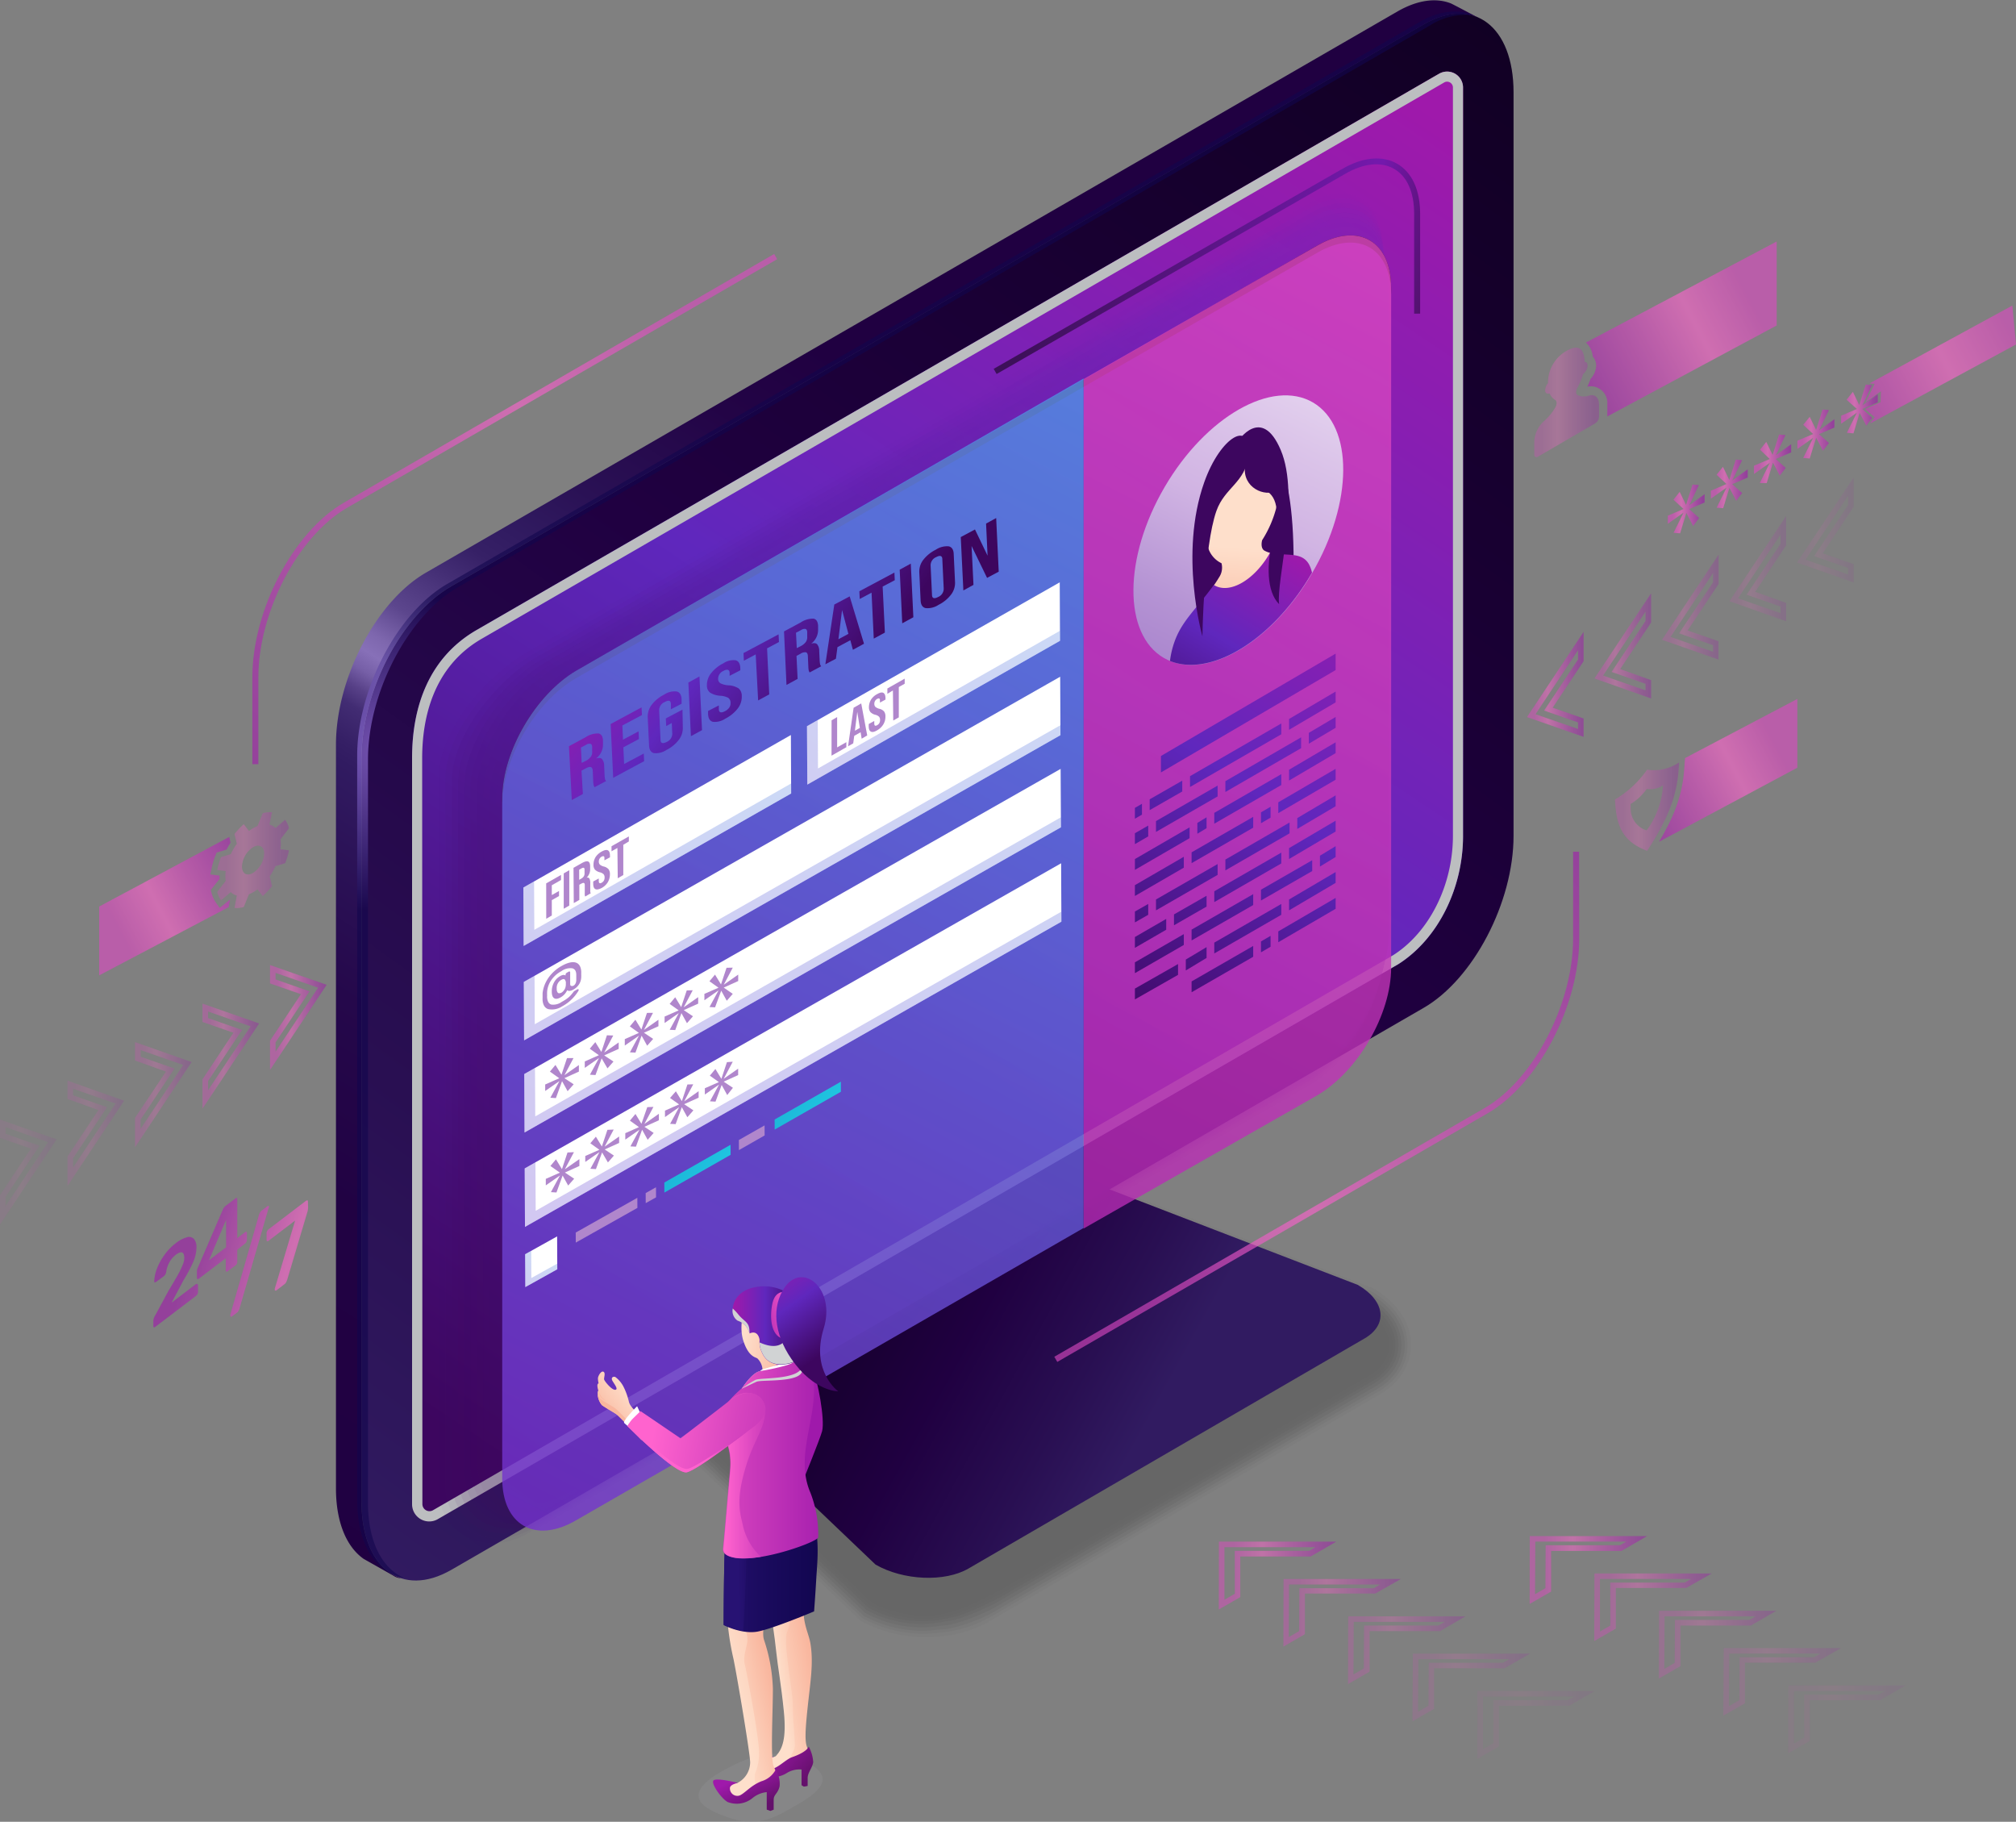 <svg xmlns="http://www.w3.org/2000/svg" xmlns:xlink="http://www.w3.org/1999/xlink" viewBox="0 0 363.16 328.11"><rect x="0" y="0" width="363.16" height="328.11" fill="#808080" stroke="none"/><defs><style>.cls-1{isolation:isolate;}.cls-2{opacity:0.2;}.cls-21,.cls-3{opacity:0;}.cls-22,.cls-4{opacity:0.09;}.cls-23,.cls-5{opacity:0.18;}.cls-24,.cls-6{opacity:0.27;}.cls-25,.cls-7{opacity:0.36;}.cls-26,.cls-8{opacity:0.45;}.cls-27,.cls-9{opacity:0.55;}.cls-10,.cls-28{opacity:0.64;}.cls-11,.cls-29{opacity:0.73;}.cls-12,.cls-30{opacity:0.82;}.cls-13,.cls-31{opacity:0.91;}.cls-14{fill:url(#linear-gradient);}.cls-15{fill:url(#linear-gradient-2);}.cls-16{fill:url(#linear-gradient-3);}.cls-17{fill:#bcbec0;}.cls-17,.cls-20,.cls-82,.cls-94{mix-blend-mode:multiply;}.cls-18{fill:url(#linear-gradient-4);}.cls-19,.cls-65,.cls-67,.cls-75,.cls-76,.cls-77,.cls-79{mix-blend-mode:screen;}.cls-159,.cls-164,.cls-19,.cls-56{opacity:0.6;}.cls-19{fill:url(#radial-gradient);}.cls-20,.cls-38,.cls-39,.cls-40,.cls-41,.cls-42,.cls-43,.cls-82{opacity:0.3;}.cls-21{fill:url(#linear-gradient-5);}.cls-22{fill:url(#linear-gradient-6);}.cls-23{fill:url(#linear-gradient-7);}.cls-24{fill:url(#linear-gradient-8);}.cls-25{fill:url(#linear-gradient-9);}.cls-26{fill:url(#linear-gradient-10);}.cls-27{fill:url(#linear-gradient-11);}.cls-28{fill:url(#linear-gradient-12);}.cls-29{fill:url(#linear-gradient-13);}.cls-30{fill:url(#linear-gradient-14);}.cls-31{fill:url(#linear-gradient-15);}.cls-32{fill:url(#linear-gradient-16);}.cls-33,.cls-34,.cls-48,.cls-50,.cls-52,.cls-54,.cls-56,.cls-63,.cls-64,.cls-66,.cls-68,.cls-69,.cls-78{mix-blend-mode:color-dodge;}.cls-33,.cls-66,.cls-68,.cls-78{opacity:0.5;}.cls-33{fill:url(#linear-gradient-17);}.cls-34{fill:url(#radial-gradient-2);}.cls-158,.cls-163,.cls-35,.cls-36,.cls-54{opacity:0.8;}.cls-35{fill:url(#New_Gradient_Swatch_copy_9);}.cls-36{fill:url(#New_Gradient_Swatch_copy_26);}.cls-37{fill:#fff;}.cls-38{fill:url(#New_Gradient_Swatch_copy_26-2);}.cls-39{fill:url(#New_Gradient_Swatch_copy_26-3);}.cls-40{fill:url(#New_Gradient_Swatch_copy_26-4);}.cls-41{fill:url(#New_Gradient_Swatch_copy_26-5);}.cls-42{fill:url(#New_Gradient_Swatch_copy_26-6);}.cls-43{fill:url(#New_Gradient_Swatch_copy_26-7);}.cls-44{fill:#b086cc;}.cls-45{fill:url(#New_Gradient_Swatch_copy_7);}.cls-46{fill:url(#New_Gradient_Swatch_copy_7-2);}.cls-47,.cls-63,.cls-64{opacity:0.62;}.cls-160,.cls-165,.cls-48{opacity:0.4;}.cls-49{fill:url(#New_Gradient_Swatch_copy_18);}.cls-50{opacity:0.15;}.cls-51{fill:url(#New_Gradient_Swatch_copy_18-2);}.cls-161,.cls-166,.cls-52{opacity:0.25;}.cls-53{fill:url(#New_Gradient_Swatch_copy_18-3);}.cls-55{fill:url(#New_Gradient_Swatch_copy_18-4);}.cls-57{fill:url(#New_Gradient_Swatch_copy_18-5);}.cls-58{fill:url(#New_Gradient_Swatch_copy_18-6);}.cls-59{fill:url(#New_Gradient_Swatch_copy_18-7);}.cls-60{fill:url(#New_Gradient_Swatch_copy_18-8);}.cls-61{fill:url(#New_Gradient_Swatch_copy_18-9);}.cls-62{fill:url(#New_Gradient_Swatch_copy_18-10);}.cls-63{fill:url(#New_Gradient_Swatch_copy_18-11);}.cls-64{fill:url(#New_Gradient_Swatch_copy_18-12);}.cls-65{fill:url(#New_Gradient_Swatch_copy_18-13);}.cls-66{fill:url(#New_Gradient_Swatch_copy_18-14);}.cls-67{fill:url(#New_Gradient_Swatch_copy_18-15);}.cls-68{fill:url(#New_Gradient_Swatch_copy_18-16);}.cls-70{fill:url(#New_Gradient_Swatch_copy_18-17);}.cls-71{fill:url(#New_Gradient_Swatch_copy_18-18);}.cls-72{fill:url(#New_Gradient_Swatch_copy_18-19);}.cls-73{fill:url(#New_Gradient_Swatch_copy_18-20);}.cls-74{fill:url(#New_Gradient_Swatch_copy_18-21);}.cls-75{fill:url(#New_Gradient_Swatch_copy_18-22);}.cls-76{fill:url(#New_Gradient_Swatch_copy_18-23);}.cls-77{fill:url(#New_Gradient_Swatch_copy_18-24);}.cls-78{fill:url(#New_Gradient_Swatch_copy_18-25);}.cls-80{fill:url(#New_Gradient_Swatch_copy_18-26);}.cls-81{fill:url(#linear-gradient-18);}.cls-82{fill:#939598;}.cls-83{fill:url(#linear-gradient-19);}.cls-84{fill:url(#linear-gradient-20);}.cls-85{fill:url(#linear-gradient-21);}.cls-86{fill:url(#linear-gradient-22);}.cls-87{fill:url(#linear-gradient-23);}.cls-88{fill:url(#linear-gradient-24);}.cls-89{fill:url(#linear-gradient-25);}.cls-90{fill:url(#linear-gradient-26);}.cls-91{fill:url(#New_Gradient_Swatch_copy_9-2);}.cls-92{fill:url(#New_Gradient_Swatch_copy_9-3);}.cls-93{fill:url(#New_Gradient_Swatch_copy_9-4);}.cls-94{fill:#d1d3d4;}.cls-95{fill:url(#New_Gradient_Swatch_copy_9-5);}.cls-96{fill:#f9b69e;}.cls-97{fill:url(#linear-gradient-27);}.cls-98{fill:url(#New_Gradient_Swatch_copy_9-6);}.cls-99{fill:url(#New_Gradient_Swatch_copy_9-7);}.cls-100{fill:url(#linear-gradient-28);}.cls-101{fill:url(#New_Gradient_Swatch_copy_9-8);}.cls-102{fill:url(#linear-gradient-29);}.cls-103{fill:url(#linear-gradient-30);}.cls-104{fill:url(#linear-gradient-31);}.cls-105{fill:url(#linear-gradient-32);}.cls-106{fill:url(#linear-gradient-33);}.cls-107{fill:url(#linear-gradient-34);}.cls-108{fill:url(#linear-gradient-35);}.cls-109{fill:url(#linear-gradient-36);}.cls-110{fill:url(#linear-gradient-37);}.cls-111{fill:url(#linear-gradient-38);}.cls-112{fill:url(#linear-gradient-39);}.cls-113{fill:url(#linear-gradient-40);}.cls-114{fill:url(#linear-gradient-41);}.cls-115{fill:url(#linear-gradient-42);}.cls-116{fill:url(#linear-gradient-43);}.cls-117{fill:url(#linear-gradient-44);}.cls-118{fill:url(#linear-gradient-45);}.cls-119{fill:url(#linear-gradient-46);}.cls-120{fill:url(#linear-gradient-47);}.cls-121{fill:url(#linear-gradient-48);}.cls-122{fill:url(#linear-gradient-49);}.cls-123{fill:url(#linear-gradient-50);}.cls-124{fill:url(#linear-gradient-51);}.cls-125{fill:url(#linear-gradient-52);}.cls-126{fill:url(#linear-gradient-53);}.cls-127{fill:url(#linear-gradient-54);}.cls-128{fill:url(#linear-gradient-55);}.cls-129{fill:url(#linear-gradient-56);}.cls-130{fill:url(#linear-gradient-57);}.cls-131{fill:url(#linear-gradient-58);}.cls-132{fill:url(#linear-gradient-59);}.cls-133{fill:url(#linear-gradient-60);}.cls-134{fill:url(#linear-gradient-61);}.cls-135{fill:url(#linear-gradient-62);}.cls-136{fill:url(#linear-gradient-63);}.cls-137{fill:url(#linear-gradient-64);}.cls-138{fill:url(#linear-gradient-65);}.cls-139{fill:url(#linear-gradient-66);}.cls-140{fill:url(#linear-gradient-67);}.cls-141{fill:url(#linear-gradient-68);}.cls-142{fill:url(#linear-gradient-69);}.cls-143{fill:url(#linear-gradient-70);}.cls-144{fill:url(#linear-gradient-71);}.cls-145{fill:url(#linear-gradient-72);}.cls-146{fill:url(#linear-gradient-73);}.cls-147{fill:url(#linear-gradient-74);}.cls-148{fill:url(#linear-gradient-75);}.cls-149{fill:url(#linear-gradient-76);}.cls-150{fill:url(#linear-gradient-77);}.cls-151{fill:url(#linear-gradient-78);}.cls-152{fill:url(#linear-gradient-79);}.cls-153{fill:url(#linear-gradient-80);}.cls-154{fill:url(#linear-gradient-81);}.cls-155{fill:url(#linear-gradient-82);}.cls-156{fill:url(#linear-gradient-83);}.cls-157{fill:url(#linear-gradient-84);}.cls-158{fill:url(#New_Gradient_Swatch_copy_18-27);}.cls-159{fill:url(#New_Gradient_Swatch_copy_18-28);}.cls-160{fill:url(#New_Gradient_Swatch_copy_18-29);}.cls-161{fill:url(#New_Gradient_Swatch_copy_18-30);}.cls-162,.cls-167{opacity:0.12;}.cls-162{fill:url(#New_Gradient_Swatch_copy_18-31);}.cls-163{fill:url(#New_Gradient_Swatch_copy_18-32);}.cls-164{fill:url(#New_Gradient_Swatch_copy_18-33);}.cls-165{fill:url(#New_Gradient_Swatch_copy_18-34);}.cls-166{fill:url(#New_Gradient_Swatch_copy_18-35);}.cls-167{fill:url(#New_Gradient_Swatch_copy_18-36);}</style><linearGradient id="linear-gradient" x1="157.75" y1="258.95" x2="221.94" y2="223.45" gradientTransform="matrix(-1, 0, 0, 1, 363.16, 0)" gradientUnits="userSpaceOnUse"><stop offset="0" stop-color="#311b61"></stop><stop offset="0.2" stop-color="#290f52"></stop><stop offset="0.49" stop-color="#200041"></stop><stop offset="1" stop-color="#0f001f"></stop></linearGradient><linearGradient id="linear-gradient-2" x1="295.7" y1="283.89" x2="79.02" y2="-15.94" xlink:href="#linear-gradient"></linearGradient><linearGradient id="linear-gradient-3" x1="108.32" y1="13.92" x2="292.67" y2="291.13" gradientTransform="matrix(-1, 0, 0, 1, 363.16, 0)" gradientUnits="userSpaceOnUse"><stop offset="0.01" stop-color="#9f19ab"></stop><stop offset="0.43" stop-color="#5f27bd"></stop><stop offset="0.9" stop-color="#3d065f"></stop></linearGradient><linearGradient id="linear-gradient-4" x1="341.74" y1="290.4" x2="171.19" y2="17.88" gradientTransform="matrix(-1, 0, 0, 1, 363.16, 0)" gradientUnits="userSpaceOnUse"><stop offset="0.06" stop-color="#200041"></stop><stop offset="0.26" stop-color="#210243"></stop><stop offset="0.36" stop-color="#25084b"></stop><stop offset="0.43" stop-color="#2c1358"></stop><stop offset="0.47" stop-color="#311b61"></stop><stop offset="0.48" stop-color="#351f65"></stop><stop offset="0.5" stop-color="#422c73"></stop><stop offset="0.51" stop-color="#584188"></stop><stop offset="0.52" stop-color="#765fa7"></stop><stop offset="0.53" stop-color="#8770b8"></stop><stop offset="0.54" stop-color="#7e67ae"></stop><stop offset="0.56" stop-color="#5c468d"></stop><stop offset="0.59" stop-color="#442e75"></stop><stop offset="0.61" stop-color="#362066"></stop><stop offset="0.63" stop-color="#311b61"></stop><stop offset="0.67" stop-color="#2a1155"></stop><stop offset="0.75" stop-color="#230446"></stop><stop offset="0.81" stop-color="#200041"></stop><stop offset="1" stop-color="#200041"></stop></linearGradient><radialGradient id="radial-gradient" cx="293.35" cy="135.21" r="29.03" gradientTransform="matrix(-1, 0, 0, 1, 363.16, 0)" gradientUnits="userSpaceOnUse"><stop offset="0" stop-color="#af8afc"></stop><stop offset="1" stop-color="#10054d"></stop></radialGradient><linearGradient id="linear-gradient-5" x1="78.43" y1="-74.14" x2="230.34" y2="215.53" xlink:href="#linear-gradient-3"></linearGradient><linearGradient id="linear-gradient-6" x1="78.65" y1="-72.57" x2="229.53" y2="215.13" xlink:href="#linear-gradient-3"></linearGradient><linearGradient id="linear-gradient-7" x1="78.88" y1="-71.01" x2="228.73" y2="214.73" xlink:href="#linear-gradient-3"></linearGradient><linearGradient id="linear-gradient-8" x1="79.11" y1="-69.45" x2="227.94" y2="214.33" xlink:href="#linear-gradient-3"></linearGradient><linearGradient id="linear-gradient-9" x1="79.34" y1="-67.9" x2="227.14" y2="213.94" xlink:href="#linear-gradient-3"></linearGradient><linearGradient id="linear-gradient-10" x1="79.57" y1="-66.34" x2="226.35" y2="213.54" xlink:href="#linear-gradient-3"></linearGradient><linearGradient id="linear-gradient-11" x1="79.81" y1="-64.78" x2="225.56" y2="213.13" xlink:href="#linear-gradient-3"></linearGradient><linearGradient id="linear-gradient-12" x1="80.04" y1="-63.23" x2="224.77" y2="212.73" xlink:href="#linear-gradient-3"></linearGradient><linearGradient id="linear-gradient-13" x1="80.28" y1="-61.67" x2="223.98" y2="212.33" xlink:href="#linear-gradient-3"></linearGradient><linearGradient id="linear-gradient-14" x1="80.52" y1="-60.12" x2="223.19" y2="211.93" xlink:href="#linear-gradient-3"></linearGradient><linearGradient id="linear-gradient-15" x1="80.77" y1="-58.57" x2="222.41" y2="211.52" xlink:href="#linear-gradient-3"></linearGradient><linearGradient id="linear-gradient-16" x1="81.01" y1="-57.02" x2="221.63" y2="211.12" xlink:href="#linear-gradient-3"></linearGradient><linearGradient id="linear-gradient-17" x1="101.43" y1="59.18" x2="186.76" y2="39.01" gradientTransform="matrix(-1, 0, 0, 1, 363.16, 0)" gradientUnits="userSpaceOnUse"><stop offset="0.02"></stop><stop offset="0.22" stop-color="#4f18ad"></stop><stop offset="0.4" stop-color="#3a127f"></stop><stop offset="0.82" stop-color="#05010a"></stop><stop offset="0.85"></stop></linearGradient><radialGradient id="radial-gradient-2" cx="192.63" cy="93.75" r="146.75" gradientTransform="matrix(-1, 0, 0, 1, 363.16, 0)" gradientUnits="userSpaceOnUse"><stop offset="0" stop-color="#711f56"></stop><stop offset="0.16" stop-color="#6c1e52"></stop><stop offset="0.36" stop-color="#5c1946"></stop><stop offset="0.58" stop-color="#431233"></stop><stop offset="0.82" stop-color="#200918"></stop><stop offset="1"></stop></radialGradient><linearGradient id="New_Gradient_Swatch_copy_9" x1="252.81" y1="343.88" x2="37.55" y2="-76.67" gradientTransform="matrix(-1, 0, 0, 1, 363.16, 0)" gradientUnits="userSpaceOnUse"><stop offset="0.04" stop-color="#9f19ab"></stop><stop offset="0.24" stop-color="#ae25b1"></stop><stop offset="0.65" stop-color="#d744bf"></stop><stop offset="1" stop-color="#ff63ce"></stop></linearGradient><linearGradient id="New_Gradient_Swatch_copy_26" x1="299.07" y1="333.56" x2="67.75" y2="-118.35" gradientTransform="matrix(-1, 0, 0, 1, 363.16, 0)" gradientUnits="userSpaceOnUse"><stop offset="0.03" stop-color="#7c1dc9"></stop><stop offset="0.21" stop-color="#6e41d2"></stop><stop offset="0.62" stop-color="#4c9be8"></stop><stop offset="1" stop-color="#2af6ff"></stop></linearGradient><linearGradient id="New_Gradient_Swatch_copy_26-2" x1="181.59" y1="181.98" x2="326.27" y2="106.7" gradientTransform="matrix(1.07, -1.15, 0, 0.93, -94.25, 264.49)" xlink:href="#New_Gradient_Swatch_copy_26"></linearGradient><linearGradient id="New_Gradient_Swatch_copy_26-3" x1="131.79" y1="157.03" x2="284.77" y2="77.43" gradientTransform="matrix(1.07, -1.15, 0, 0.93, -94.25, 264.49)" xlink:href="#New_Gradient_Swatch_copy_26"></linearGradient><linearGradient id="New_Gradient_Swatch_copy_26-4" x1="168.58" y1="184.95" x2="188.78" y2="174.44" gradientTransform="matrix(1.07, -1.15, 0, 0.93, -94.25, 264.49)" xlink:href="#New_Gradient_Swatch_copy_26"></linearGradient><linearGradient id="New_Gradient_Swatch_copy_26-5" x1="101.66" y1="215.78" x2="403.33" y2="58.83" gradientTransform="matrix(1.07, -1.15, 0, 0.93, -94.25, 264.49)" xlink:href="#New_Gradient_Swatch_copy_26"></linearGradient><linearGradient id="New_Gradient_Swatch_copy_26-6" x1="120.84" y1="241.99" x2="422.51" y2="85.04" gradientTransform="matrix(1.07, -1.15, 0, 0.93, -94.25, 264.49)" xlink:href="#New_Gradient_Swatch_copy_26"></linearGradient><linearGradient id="New_Gradient_Swatch_copy_26-7" x1="111.14" y1="228.73" x2="412.8" y2="71.78" gradientTransform="matrix(1.07, -1.15, 0, 0.93, -94.25, 264.49)" xlink:href="#New_Gradient_Swatch_copy_26"></linearGradient><linearGradient id="New_Gradient_Swatch_copy_7" x1="171.27" y1="146.57" x2="234.1" y2="237.23" gradientTransform="matrix(1.07, -1.15, 0, 0.93, -94.25, 264.49)" gradientUnits="userSpaceOnUse"><stop offset="0.04" stop-color="#138bbd"></stop><stop offset="0.23" stop-color="#169ac7"></stop><stop offset="0.59" stop-color="#1fc3df"></stop><stop offset="1" stop-color="#2af6ff"></stop></linearGradient><linearGradient id="New_Gradient_Swatch_copy_7-2" x1="189.77" y1="157.19" x2="252.6" y2="247.86" xlink:href="#New_Gradient_Swatch_copy_7"></linearGradient><linearGradient id="New_Gradient_Swatch_copy_18" x1="53.57" y1="109.34" x2="63.78" y2="109.34" gradientTransform="matrix(-1, 0, 0, 1, 363.16, 0)" gradientUnits="userSpaceOnUse"><stop offset="0.04" stop-color="#9f19ab"></stop><stop offset="0.16" stop-color="#ae25b1"></stop><stop offset="0.41" stop-color="#d744bf"></stop><stop offset="0.63" stop-color="#ff63ce"></stop><stop offset="0.87" stop-color="#dc48c1"></stop></linearGradient><linearGradient id="New_Gradient_Swatch_copy_18-2" x1="29.25" y1="95.43" x2="39.46" y2="95.43" xlink:href="#New_Gradient_Swatch_copy_18"></linearGradient><linearGradient id="New_Gradient_Swatch_copy_18-3" x1="41.41" y1="102.39" x2="51.62" y2="102.39" xlink:href="#New_Gradient_Swatch_copy_18"></linearGradient><linearGradient id="New_Gradient_Swatch_copy_18-4" x1="77.89" y1="123.26" x2="88.1" y2="123.26" xlink:href="#New_Gradient_Swatch_copy_18"></linearGradient><linearGradient id="New_Gradient_Swatch_copy_18-5" x1="65.73" y1="116.3" x2="75.94" y2="116.3" xlink:href="#New_Gradient_Swatch_copy_18"></linearGradient><linearGradient id="New_Gradient_Swatch_copy_18-6" x1="328.64" y1="197.18" x2="338.84" y2="197.18" xlink:href="#New_Gradient_Swatch_copy_18"></linearGradient><linearGradient id="New_Gradient_Swatch_copy_18-7" x1="352.96" y1="211.09" x2="363.16" y2="211.09" xlink:href="#New_Gradient_Swatch_copy_18"></linearGradient><linearGradient id="New_Gradient_Swatch_copy_18-8" x1="340.8" y1="204.13" x2="351" y2="204.13" xlink:href="#New_Gradient_Swatch_copy_18"></linearGradient><linearGradient id="New_Gradient_Swatch_copy_18-9" x1="304.32" y1="183.26" x2="314.52" y2="183.26" xlink:href="#New_Gradient_Swatch_copy_18"></linearGradient><linearGradient id="New_Gradient_Swatch_copy_18-10" x1="316.48" y1="190.22" x2="326.68" y2="190.22" xlink:href="#New_Gradient_Swatch_copy_18"></linearGradient><linearGradient id="New_Gradient_Swatch_copy_18-11" x1="330.95" y1="134.88" x2="231.63" y2="39.05" xlink:href="#New_Gradient_Swatch_copy_18"></linearGradient><linearGradient id="New_Gradient_Swatch_copy_18-12" x1="1078.35" y1="-4110.83" x2="979.03" y2="-4206.67" gradientTransform="matrix(1, 0, 0, -1, -780.64, -3954.68)" xlink:href="#New_Gradient_Swatch_copy_18"></linearGradient><linearGradient id="New_Gradient_Swatch_copy_18-13" x1="-578.31" y1="-5136.47" x2="-608.7" y2="-5152.32" gradientTransform="matrix(1, 0, 0, -1, 626.19, -4982.81)" xlink:href="#New_Gradient_Swatch_copy_18"></linearGradient><linearGradient id="New_Gradient_Swatch_copy_18-14" x1="311.11" y1="154.9" x2="324.09" y2="154.9" xlink:href="#New_Gradient_Swatch_copy_18"></linearGradient><linearGradient id="New_Gradient_Swatch_copy_18-15" x1="71.1" y1="148.78" x2="39.12" y2="132.1" xlink:href="#New_Gradient_Swatch_copy_18"></linearGradient><linearGradient id="New_Gradient_Swatch_copy_18-16" x1="60.69" y1="145.22" x2="72.25" y2="145.22" xlink:href="#New_Gradient_Swatch_copy_18"></linearGradient><linearGradient id="New_Gradient_Swatch_copy_18-17" x1="4.96" y1="73.66" x2="11.63" y2="73.66" gradientTransform="matrix(-1, 0, 0, 1, 343.22, 0)" xlink:href="#New_Gradient_Swatch_copy_18"></linearGradient><linearGradient id="New_Gradient_Swatch_copy_18-18" x1="12.76" y1="78.16" x2="19.43" y2="78.16" gradientTransform="matrix(-1, 0, 0, 1, 343.22, 0)" xlink:href="#New_Gradient_Swatch_copy_18"></linearGradient><linearGradient id="New_Gradient_Swatch_copy_18-19" x1="20.55" y1="82.66" x2="27.23" y2="82.66" gradientTransform="matrix(-1, 0, 0, 1, 343.22, 0)" xlink:href="#New_Gradient_Swatch_copy_18"></linearGradient><linearGradient id="New_Gradient_Swatch_copy_18-20" x1="28.35" y1="87.16" x2="35.02" y2="87.16" gradientTransform="matrix(-1, 0, 0, 1, 343.22, 0)" xlink:href="#New_Gradient_Swatch_copy_18"></linearGradient><linearGradient id="New_Gradient_Swatch_copy_18-21" x1="36.15" y1="91.67" x2="42.82" y2="91.67" gradientTransform="matrix(-1, 0, 0, 1, 343.22, 0)" xlink:href="#New_Gradient_Swatch_copy_18"></linearGradient><linearGradient id="New_Gradient_Swatch_copy_18-22" x1="26.62" y1="76.66" x2="26.59" y2="76.65" xlink:href="#New_Gradient_Swatch_copy_18"></linearGradient><linearGradient id="New_Gradient_Swatch_copy_18-23" x1="42.83" y1="80.97" x2="-4.94" y2="56.05" xlink:href="#New_Gradient_Swatch_copy_18"></linearGradient><linearGradient id="New_Gradient_Swatch_copy_18-24" x1="82.68" y1="71.9" x2="42.84" y2="51.12" xlink:href="#New_Gradient_Swatch_copy_18"></linearGradient><linearGradient id="New_Gradient_Swatch_copy_18-25" x1="75.21" y1="72.45" x2="86.89" y2="72.45" xlink:href="#New_Gradient_Swatch_copy_18"></linearGradient><linearGradient id="New_Gradient_Swatch_copy_18-26" x1="281.99" y1="221.05" x2="322.99" y2="242.05" gradientTransform="matrix(1.01, -1.34, 0, 0.99, -255.32, 396.46)" xlink:href="#New_Gradient_Swatch_copy_18"></linearGradient><linearGradient id="linear-gradient-18" x1="220.28" y1="241.34" x2="229.04" y2="239.67" gradientTransform="matrix(-1, 0, 0, 1, 363.16, 0)" gradientUnits="userSpaceOnUse"><stop offset="0.01" stop-color="#f9b69e"></stop><stop offset="0.81" stop-color="#fdd7c2"></stop><stop offset="1" stop-color="#fedfcb"></stop></linearGradient><linearGradient id="linear-gradient-19" x1="217.17" y1="294.81" x2="223.86" y2="295.82" xlink:href="#linear-gradient-18"></linearGradient><linearGradient id="linear-gradient-20" x1="217.46" y1="295.37" x2="226.54" y2="296.97" xlink:href="#linear-gradient-18"></linearGradient><linearGradient id="linear-gradient-21" x1="217.69" y1="320.67" x2="224.93" y2="314.37" gradientTransform="matrix(-1, 0, 0, 1, 363.16, 0)" gradientUnits="userSpaceOnUse"><stop offset="0.02" stop-color="#64106b"></stop><stop offset="1" stop-color="#9f19ab"></stop></linearGradient><linearGradient id="linear-gradient-22" x1="216.49" y1="297.16" x2="231.94" y2="301.38" xlink:href="#linear-gradient-18"></linearGradient><linearGradient id="linear-gradient-23" x1="224.67" y1="299.62" x2="233.19" y2="301.53" xlink:href="#linear-gradient-18"></linearGradient><linearGradient id="linear-gradient-24" x1="212.46" y1="279.84" x2="236.84" y2="279.84" gradientTransform="matrix(-1, 0, 0, 1, 363.16, 0)" gradientUnits="userSpaceOnUse"><stop offset="0.04" stop-color="#10054d"></stop><stop offset="0.49" stop-color="#190a5c"></stop><stop offset="1" stop-color="#271273"></stop></linearGradient><linearGradient id="linear-gradient-25" x1="226.28" y1="325.65" x2="229.23" y2="319.67" xlink:href="#linear-gradient-21"></linearGradient><linearGradient id="linear-gradient-26" x1="223.1" y1="279.91" x2="230.27" y2="280.07" xlink:href="#linear-gradient-24"></linearGradient><linearGradient id="New_Gradient_Swatch_copy_9-2" x1="216.54" y1="257.12" x2="235.02" y2="252.74" xlink:href="#New_Gradient_Swatch_copy_9"></linearGradient><linearGradient id="New_Gradient_Swatch_copy_9-3" x1="208.8" y1="262.42" x2="245.72" y2="262.42" xlink:href="#New_Gradient_Swatch_copy_9"></linearGradient><linearGradient id="New_Gradient_Swatch_copy_9-4" x1="216.72" y1="265.79" x2="232.5" y2="265.79" xlink:href="#New_Gradient_Swatch_copy_9"></linearGradient><linearGradient id="New_Gradient_Swatch_copy_9-5" x1="211.04" y1="248.08" x2="233.54" y2="246.75" xlink:href="#New_Gradient_Swatch_copy_9"></linearGradient><linearGradient id="linear-gradient-27" x1="918.61" y1="166.54" x2="925.47" y2="162.45" gradientTransform="translate(-824.68 222.82) rotate(-8.23)" xlink:href="#linear-gradient-18"></linearGradient><linearGradient id="New_Gradient_Swatch_copy_9-6" x1="204.77" y1="262.97" x2="245.15" y2="256.12" xlink:href="#New_Gradient_Swatch_copy_9"></linearGradient><linearGradient id="New_Gradient_Swatch_copy_9-7" x1="224.69" y1="262.6" x2="235.44" y2="261.3" xlink:href="#New_Gradient_Swatch_copy_9"></linearGradient><linearGradient id="linear-gradient-28" x1="1253.03" y1="238.72" x2="1266.71" y2="238.72" gradientTransform="translate(-1121.05)" xlink:href="#linear-gradient-3"></linearGradient><linearGradient id="New_Gradient_Swatch_copy_9-8" x1="1255.45" y1="238.92" x2="1264.72" y2="236.1" gradientTransform="translate(-1121.05)" xlink:href="#New_Gradient_Swatch_copy_9"></linearGradient><linearGradient id="linear-gradient-29" x1="226.04" y1="227.19" x2="213.14" y2="245.23" xlink:href="#linear-gradient-3"></linearGradient><linearGradient id="linear-gradient-30" x1="98.68" y1="111.34" x2="161.51" y2="202" xlink:href="#linear-gradient-3"></linearGradient><linearGradient id="linear-gradient-31" x1="103.65" y1="107.89" x2="166.48" y2="198.56" xlink:href="#linear-gradient-3"></linearGradient><linearGradient id="linear-gradient-32" x1="105.08" y1="106.9" x2="167.91" y2="197.57" xlink:href="#linear-gradient-3"></linearGradient><linearGradient id="linear-gradient-33" x1="106.72" y1="105.76" x2="169.56" y2="196.43" xlink:href="#linear-gradient-3"></linearGradient><linearGradient id="linear-gradient-34" x1="99.32" y1="110.89" x2="162.15" y2="201.56" xlink:href="#linear-gradient-3"></linearGradient><linearGradient id="linear-gradient-35" x1="107.86" y1="104.98" x2="170.69" y2="195.64" xlink:href="#linear-gradient-3"></linearGradient><linearGradient id="linear-gradient-36" x1="110.24" y1="103.32" x2="173.08" y2="193.99" xlink:href="#linear-gradient-3"></linearGradient><linearGradient id="linear-gradient-37" x1="103.37" y1="108.08" x2="166.21" y2="198.75" xlink:href="#linear-gradient-3"></linearGradient><linearGradient id="linear-gradient-38" x1="110.76" y1="102.96" x2="173.59" y2="193.63" xlink:href="#linear-gradient-3"></linearGradient><linearGradient id="linear-gradient-39" x1="116.49" y1="99" x2="179.32" y2="189.66" xlink:href="#linear-gradient-3"></linearGradient><linearGradient id="linear-gradient-40" x1="110.26" y1="103.31" x2="173.1" y2="193.98" xlink:href="#linear-gradient-3"></linearGradient><linearGradient id="linear-gradient-41" x1="114.5" y1="100.38" x2="177.33" y2="191.04" xlink:href="#linear-gradient-3"></linearGradient><linearGradient id="linear-gradient-42" x1="116.86" y1="98.74" x2="179.69" y2="189.41" xlink:href="#linear-gradient-3"></linearGradient><linearGradient id="linear-gradient-43" x1="113.56" y1="101.03" x2="176.39" y2="191.69" xlink:href="#linear-gradient-3"></linearGradient><linearGradient id="linear-gradient-44" x1="111.27" y1="102.61" x2="174.11" y2="193.27" xlink:href="#linear-gradient-3"></linearGradient><linearGradient id="linear-gradient-45" x1="109.89" y1="103.57" x2="172.73" y2="194.23" xlink:href="#linear-gradient-3"></linearGradient><linearGradient id="linear-gradient-46" x1="113.6" y1="101" x2="176.43" y2="191.66" xlink:href="#linear-gradient-3"></linearGradient><linearGradient id="linear-gradient-47" x1="115.43" y1="99.73" x2="178.26" y2="190.4" xlink:href="#linear-gradient-3"></linearGradient><linearGradient id="linear-gradient-48" x1="92.85" y1="115.38" x2="155.68" y2="206.05" xlink:href="#linear-gradient-3"></linearGradient><linearGradient id="linear-gradient-49" x1="95.84" y1="113.3" x2="158.67" y2="203.97" xlink:href="#linear-gradient-3"></linearGradient><linearGradient id="linear-gradient-50" x1="122.54" y1="94.8" x2="185.37" y2="185.47" xlink:href="#linear-gradient-3"></linearGradient><linearGradient id="linear-gradient-51" x1="95.69" y1="113.41" x2="158.52" y2="204.08" xlink:href="#linear-gradient-3"></linearGradient><linearGradient id="linear-gradient-52" x1="105.96" y1="106.29" x2="168.8" y2="196.96" xlink:href="#linear-gradient-3"></linearGradient><linearGradient id="linear-gradient-53" x1="107.98" y1="104.89" x2="170.82" y2="195.56" xlink:href="#linear-gradient-3"></linearGradient><linearGradient id="linear-gradient-54" x1="99.01" y1="111.11" x2="161.84" y2="201.78" xlink:href="#linear-gradient-3"></linearGradient><linearGradient id="linear-gradient-55" x1="98.96" y1="111.14" x2="161.79" y2="201.81" xlink:href="#linear-gradient-3"></linearGradient><linearGradient id="linear-gradient-56" x1="103.07" y1="108.29" x2="165.9" y2="198.96" xlink:href="#linear-gradient-3"></linearGradient><linearGradient id="linear-gradient-57" x1="94.63" y1="114.14" x2="157.46" y2="204.81" xlink:href="#linear-gradient-3"></linearGradient><linearGradient id="linear-gradient-58" x1="117.45" y1="98.33" x2="180.28" y2="189" xlink:href="#linear-gradient-3"></linearGradient><linearGradient id="linear-gradient-59" x1="120.52" y1="96.2" x2="183.35" y2="186.87" xlink:href="#linear-gradient-3"></linearGradient><linearGradient id="linear-gradient-60" x1="109.85" y1="103.6" x2="172.68" y2="194.26" xlink:href="#linear-gradient-3"></linearGradient><linearGradient id="linear-gradient-61" x1="120.16" y1="96.45" x2="183" y2="187.11" xlink:href="#linear-gradient-3"></linearGradient><linearGradient id="linear-gradient-62" x1="105.57" y1="106.56" x2="168.41" y2="197.23" xlink:href="#linear-gradient-3"></linearGradient><linearGradient id="linear-gradient-63" x1="103.73" y1="107.84" x2="166.57" y2="198.5" xlink:href="#linear-gradient-3"></linearGradient><linearGradient id="linear-gradient-64" x1="100.79" y1="109.87" x2="163.63" y2="200.54" xlink:href="#linear-gradient-3"></linearGradient><linearGradient id="linear-gradient-65" x1="106.99" y1="105.58" x2="169.82" y2="196.24" xlink:href="#linear-gradient-3"></linearGradient><linearGradient id="linear-gradient-66" x1="160" y1="137.15" x2="124" y2="61.82" gradientTransform="matrix(-0.5, -0.86, -0.86, 0.5, 376.21, 168.24)" gradientUnits="userSpaceOnUse"><stop offset="0" stop-color="#9f79c8"></stop><stop offset="0.14" stop-color="#a580cb"></stop><stop offset="0.33" stop-color="#b492d3"></stop><stop offset="0.55" stop-color="#cdb0e1"></stop><stop offset="0.58" stop-color="#d1b4e3"></stop><stop offset="0.76" stop-color="#dbc4e9"></stop><stop offset="1" stop-color="#ebdef3"></stop></linearGradient><linearGradient id="linear-gradient-67" x1="-953.57" y1="894.62" x2="-920.17" y2="958.67" gradientTransform="matrix(-0.87, 0.5, 0, 1.15, -4.71, -2326.27)" xlink:href="#linear-gradient-3"></linearGradient><linearGradient id="linear-gradient-68" x1="132.04" y1="97.44" x2="157.29" y2="138.71" xlink:href="#linear-gradient-3"></linearGradient><linearGradient id="linear-gradient-69" x1="141.28" y1="116.96" x2="139.94" y2="98.63" xlink:href="#linear-gradient-18"></linearGradient><linearGradient id="linear-gradient-70" x1="-803.88" y1="1175.03" x2="-777.69" y2="1225.26" gradientTransform="matrix(-0.87, 0.5, 0, 1.15, -4.71, -2326.27)" xlink:href="#linear-gradient-3"></linearGradient><linearGradient id="linear-gradient-71" x1="-615.21" y1="1053.77" x2="-600.66" y2="1102.2" gradientTransform="matrix(-0.87, 0.5, 0, 1.15, -4.71, -2326.27)" xlink:href="#linear-gradient-3"></linearGradient><linearGradient id="linear-gradient-72" x1="-640.67" y1="934.65" x2="-624.64" y2="988" gradientTransform="matrix(-0.87, 0.5, 0, 1.15, -4.71, -2326.27)" xlink:href="#linear-gradient-3"></linearGradient><linearGradient id="linear-gradient-73" x1="151.32" y1="66.14" x2="196.82" y2="136.64" gradientTransform="matrix(1.21, -1.11, 0.04, 0.79, -97.22, 252.39)" xlink:href="#linear-gradient-3"></linearGradient><linearGradient id="linear-gradient-74" x1="154.22" y1="64.27" x2="199.72" y2="134.77" gradientTransform="matrix(1.21, -1.11, 0.04, 0.79, -97.22, 252.39)" xlink:href="#linear-gradient-3"></linearGradient><linearGradient id="linear-gradient-75" x1="156.69" y1="62.68" x2="202.19" y2="133.18" gradientTransform="matrix(1.21, -1.11, 0.04, 0.79, -97.22, 252.39)" xlink:href="#linear-gradient-3"></linearGradient><linearGradient id="linear-gradient-76" x1="158.64" y1="61.42" x2="204.14" y2="131.92" gradientTransform="matrix(1.21, -1.11, 0.04, 0.79, -97.22, 252.39)" xlink:href="#linear-gradient-3"></linearGradient><linearGradient id="linear-gradient-77" x1="160.53" y1="60.2" x2="206.02" y2="130.7" gradientTransform="matrix(1.21, -1.11, 0.04, 0.79, -97.22, 252.39)" xlink:href="#linear-gradient-3"></linearGradient><linearGradient id="linear-gradient-78" x1="163.38" y1="58.36" x2="208.88" y2="128.86" gradientTransform="matrix(1.21, -1.11, 0.04, 0.79, -97.22, 252.39)" xlink:href="#linear-gradient-3"></linearGradient><linearGradient id="linear-gradient-79" x1="165.3" y1="57.12" x2="210.8" y2="127.62" gradientTransform="matrix(1.21, -1.11, 0.04, 0.79, -97.22, 252.39)" xlink:href="#linear-gradient-3"></linearGradient><linearGradient id="linear-gradient-80" x1="167.88" y1="55.45" x2="213.38" y2="125.95" gradientTransform="matrix(1.21, -1.11, 0.04, 0.79, -97.22, 252.39)" xlink:href="#linear-gradient-3"></linearGradient><linearGradient id="linear-gradient-81" x1="170.91" y1="53.5" x2="216.41" y2="124" gradientTransform="matrix(1.21, -1.11, 0.04, 0.79, -97.22, 252.39)" xlink:href="#linear-gradient-3"></linearGradient><linearGradient id="linear-gradient-82" x1="172.39" y1="52.55" x2="217.89" y2="123.05" gradientTransform="matrix(1.21, -1.11, 0.04, 0.79, -97.22, 252.39)" xlink:href="#linear-gradient-3"></linearGradient><linearGradient id="linear-gradient-83" x1="174.37" y1="51.27" x2="219.87" y2="121.77" gradientTransform="matrix(1.21, -1.11, 0.04, 0.79, -97.22, 252.39)" xlink:href="#linear-gradient-3"></linearGradient><linearGradient id="linear-gradient-84" x1="177.14" y1="49.48" x2="222.64" y2="119.98" gradientTransform="matrix(1.21, -1.11, 0.04, 0.79, -97.22, 252.39)" xlink:href="#linear-gradient-3"></linearGradient><linearGradient id="New_Gradient_Swatch_copy_18-27" x1="122.46" y1="283.74" x2="143.66" y2="283.74" xlink:href="#New_Gradient_Swatch_copy_18"></linearGradient><linearGradient id="New_Gradient_Swatch_copy_18-28" x1="110.81" y1="290.47" x2="132.01" y2="290.47" xlink:href="#New_Gradient_Swatch_copy_18"></linearGradient><linearGradient id="New_Gradient_Swatch_copy_18-29" x1="99.17" y1="297.19" x2="120.37" y2="297.19" xlink:href="#New_Gradient_Swatch_copy_18"></linearGradient><linearGradient id="New_Gradient_Swatch_copy_18-30" x1="87.52" y1="303.92" x2="108.72" y2="303.92" xlink:href="#New_Gradient_Swatch_copy_18"></linearGradient><linearGradient id="New_Gradient_Swatch_copy_18-31" x1="75.87" y1="310.64" x2="97.08" y2="310.64" xlink:href="#New_Gradient_Swatch_copy_18"></linearGradient><linearGradient id="New_Gradient_Swatch_copy_18-32" x1="66.46" y1="282.74" x2="87.66" y2="282.74" xlink:href="#New_Gradient_Swatch_copy_18"></linearGradient><linearGradient id="New_Gradient_Swatch_copy_18-33" x1="54.81" y1="289.47" x2="76.01" y2="289.47" xlink:href="#New_Gradient_Swatch_copy_18"></linearGradient><linearGradient id="New_Gradient_Swatch_copy_18-34" x1="43.17" y1="296.19" x2="64.37" y2="296.19" xlink:href="#New_Gradient_Swatch_copy_18"></linearGradient><linearGradient id="New_Gradient_Swatch_copy_18-35" x1="31.52" y1="302.92" x2="52.72" y2="302.92" xlink:href="#New_Gradient_Swatch_copy_18"></linearGradient><linearGradient id="New_Gradient_Swatch_copy_18-36" x1="19.87" y1="309.64" x2="41.08" y2="309.64" xlink:href="#New_Gradient_Swatch_copy_18"></linearGradient></defs><g class="cls-1"><g id="Layer_2" data-name="Layer 2"><g id="Layer_1-2" data-name="Layer 1"><g class="cls-2"><path class="cls-3" d="M167.21,295.53a20.59,20.59,0,0,0,10.27-2.47l71.3-41.41c3.74-2.17,5.89-5.59,5.89-9.39,0-4.17-2.59-8-7.1-10.65L185,207.54a25.22,25.22,0,0,0-12.47-3.17,20.59,20.59,0,0,0-10.27,2.47l-47.92,28.08c-3.74,2.16-5.89,5.58-5.89,9.38,0,4.17,2.59,8,7.1,10.66l39.19,37.4A25.22,25.22,0,0,0,167.21,295.53Z"></path><path class="cls-4" d="M162.54,207.32l-47.39,27.76-.59.34a9.93,9.93,0,0,0-5.19,9.38c.22,3.78,3.06,8,7.16,10.36L155,291.89a23.93,23.93,0,0,0,12.86,2.94A21.74,21.74,0,0,0,178,292.15l70.55-41c3.6-2.08,5.64-5.34,5.62-9,0-3.95-2.49-7.64-6.82-10.14l-62.18-23.92a25.43,25.43,0,0,0-4.52-1.94,26.19,26.19,0,0,0-7.85-1.29A20,20,0,0,0,162.54,207.32Z"></path><path class="cls-5" d="M162.81,207.79l-47.44,27.79-.59.35a9,9,0,0,0-4.49,9.37c.39,3.38,3.53,7.94,7.22,10.06l37.77,36.06a22.94,22.94,0,0,0,13.25,2.72,23.31,23.31,0,0,0,9.88-2.89l69.82-40.55c3.45-2,5.38-5.09,5.34-8.52,0-3.73-2.4-7.24-6.54-9.63l-61.79-23.77a29.24,29.24,0,0,0-4.5-1.91,26,26,0,0,0-7.77-1.39A19.73,19.73,0,0,0,162.81,207.79Z"></path><path class="cls-6" d="M163.08,208.26l-47.49,27.82-.59.35c-3.72,2.26-5.08,5.86-3.8,9.36,0,3,4,7.89,7.29,9.78L155.56,291a22,22,0,0,0,13.63,2.49c2.85,0,7.65-1.91,9.69-3.09L248,250.23c3.3-1.9,5.12-4.85,5.07-8.09-.05-3.51-2.31-6.83-6.27-9.12l-61.4-23.62a34.56,34.56,0,0,0-4.48-1.88,26.11,26.11,0,0,0-7.7-1.48A19.22,19.22,0,0,0,163.08,208.26Z"></path><path class="cls-7" d="M163.35,208.73l-47.54,27.85-.59.36c-3.71,2.29-4.82,5.94-3.1,9.35,0,2.65,4.48,7.83,7.35,9.48l36.36,34.71a21.25,21.25,0,0,0,14,2.27c2.49,0,7.72-2.27,9.5-3.3l68.34-39.69c3.15-1.82,4.86-4.61,4.79-7.66-.07-3.29-2.21-6.42-6-8.61l-61-23.46a39.4,39.4,0,0,0-4.46-1.86,25.9,25.9,0,0,0-7.62-1.57A18.86,18.86,0,0,0,163.35,208.73Z"></path><path class="cls-8" d="M163.62,209.2,116,237.09c-.09,0-.5.29-.58.35-3.7,2.33-4.55,6-2.4,9.35,0,2.27,4.95,7.77,7.41,9.19l35.65,34a20.65,20.65,0,0,0,14.42,2c2.13,0,7.77-2.62,9.3-3.5l67.6-39.26c3-1.74,4.6-4.37,4.52-7.23-.09-3.07-2.13-6-5.73-8.1L185.6,210.65c-.76-.44-3.57-1.51-4.44-1.83a25.78,25.78,0,0,0-7.54-1.67A18.57,18.57,0,0,0,163.62,209.2Z"></path><path class="cls-9" d="M163.9,209.67l-47.66,27.92-.58.36c-3.69,2.36-4.28,6.12-1.71,9.34,0,1.89,5.43,7.71,7.48,8.89l34.94,33.35a20.09,20.09,0,0,0,14.81,1.82c1.78,0,7.83-3,9.11-3.7l66.85-38.83c2.86-1.65,4.35-4.12,4.25-6.8-.11-2.85-2-5.61-5.45-7.58l-60.22-23.17c-.63-.37-3.69-1.53-4.42-1.8a25.9,25.9,0,0,0-7.47-1.76A18.06,18.06,0,0,0,163.9,209.67Z"></path><path class="cls-10" d="M164.17,210.14l-47.71,28c-.13.08-.47.28-.58.36-3.69,2.39-4,6.22-1,9.33,0,1.52,5.9,7.66,7.54,8.61l34.23,32.67c4.45,2.57,10.83,3.17,15.2,1.6,1.42,0,7.9-3.33,8.92-3.91l66.11-38.4c2.72-1.57,4.1-3.88,4-6.37s-1.94-5.21-5.17-7.07l-59.83-23c-.51-.29-3.82-1.55-4.39-1.77a25.86,25.86,0,0,0-7.4-1.86A17.71,17.71,0,0,0,164.17,210.14Z"></path><path class="cls-11" d="M164.44,210.61l-47.76,28c-.15.09-.45.27-.59.37-3.67,2.42-3.73,6.3-.3,9.32,0,1.14,6.37,7.6,7.6,8.31l33.53,32c4.57,2.64,11.23,3.17,15.58,1.37,1.07,0,8-3.67,8.73-4.12l65.37-38c2.57-1.48,3.84-3.64,3.7-5.93s-1.85-4.81-4.9-6.57L186,212.51c-.38-.22-4-1.57-4.37-1.74a25.35,25.35,0,0,0-7.32-2A17.38,17.38,0,0,0,164.44,210.61Z"></path><path class="cls-12" d="M164.71,211.08l-47.81,28c-.17.09-.44.26-.59.36-3.66,2.46-3.47,6.4.4,9.32,0,.76,6.84,7.54,7.66,8l32.82,31.32c4.7,2.71,11.64,3.17,16,1.14.71,0,8-4,8.54-4.32l64.63-37.53c2.42-1.4,3.58-3.4,3.42-5.5s-1.76-4.4-4.62-6.06l-59-22.71c-.26-.15-4.07-1.6-4.35-1.72a25.46,25.46,0,0,0-7.25-2A17,17,0,0,0,164.71,211.08Z"></path><path class="cls-13" d="M165,211.56l-47.86,28c-.19.11-.42.25-.59.37-3.65,2.49-3.2,6.48,1.09,9.31,0,.37,7.32,7.48,7.73,7.72l32.11,30.65c4.83,2.79,12,3.17,16.36.92.36,0,8.09-4.38,8.34-4.53l63.9-37.11c2.27-1.31,3.32-3.14,3.14-5.06s-1.66-4-4.35-5.55L186.2,213.76c-.13-.08-4.19-1.63-4.33-1.69a25.38,25.38,0,0,0-7.17-2.14A16.62,16.62,0,0,0,165,211.56Z"></path><path d="M174.48,287.87l71.3-41.41c4.3-2.48,3.76-6.81-1.2-9.67L182,212.72c-5-2.86-12.46-3.17-16.75-.69L117.34,240.1c-4.3,2.48-3.76,6.81,1.2,9.67l39.19,37.41C162.69,290,170.19,290.35,174.48,287.87Z"></path></g><path class="cls-14" d="M174.48,282.49l71.3-41.41c4.3-2.48,3.76-6.81-1.2-9.67L182,207.34c-5-2.87-12.46-3.18-16.75-.7l-47.92,28.08c-4.3,2.47-3.76,6.8,1.2,9.67l39.19,37.4C162.69,284.65,170.19,285,174.48,282.49Z"></path><path class="cls-15" d="M81.33,282.72,256.44,181.53c8.95-5.16,16.21-19,16.21-31V16.64c0-11.94-7.26-17.42-16.21-12.25L81.33,105.57c-9,5.17-16.21,19-16.21,31V270.46C65.12,282.4,72.38,287.88,81.33,282.72Z"></path><path class="cls-16" d="M79.24,273.39l172.65-99.74c7.2-4.58,11.66-13.73,11.66-23.09V15.76a2.87,2.87,0,0,0-4.33-2.47l-.51.29L85.89,113.45c-8.58,4.94-11.66,13.73-11.66,23.09V270.92a3.09,3.09,0,0,0,4.63,2.69Z"></path><path class="cls-17" d="M74.23,136.54V270.92a3.09,3.09,0,0,0,4.63,2.69l.38-.22,172.65-99.74c7.2-4.58,11.66-13.73,11.66-23.09V15.76a2.87,2.87,0,0,0-4.33-2.47l-.51.29L85.89,113.45C77.31,118.39,74.23,127.18,74.23,136.54Zm1.82,0c0-7,1.86-16.39,10.75-21.51L260.14,14.86a1,1,0,0,1,.53-.15,1.06,1.06,0,0,1,1.06,1v134.8c0,8.92-4.25,17.38-10.76,21.52L78,272a1.29,1.29,0,0,1-.63.17,1.28,1.28,0,0,1-1.28-1.28Z"></path><path class="cls-18" d="M76.74,103.13,251.85,2c3.54-2,6.81-2.43,9.48-1.4.34.13,4.86,2.54,5.18,2.71h0c-2.76-1.34-6.26-1.09-10.08,1.12L81.33,105.57c-9,5.17-16.21,19-16.21,31V270.46c0,7.45,2.83,12.39,7.13,13.79a2.72,2.72,0,0,1-1.42-.48c-.2-.12-5.11-2.89-5.31-3-3.08-2.15-5-6.58-5-12.72V134.1C60.53,122.16,67.78,108.3,76.74,103.13Z"></path><path class="cls-19" d="M80.55,105.18,255.66,4c3.67-2.12,7-2.42,9.77-1.25a11.94,11.94,0,0,0-7.82,1.83L82.5,105.76c-9,5.17-16.21,19-16.21,31V270.66c0,7,2.54,11.81,6.45,13.5-5-.8-8.4-5.93-8.4-14.09V136.15C64.34,124.21,71.6,110.35,80.55,105.18Z"></path><g class="cls-20"><path class="cls-21" d="M235.59,35.82c7.33-4.23,13.27-.84,13.27,7.56v129.7c0,8.41-5.94,18.66-13.27,22.89L94.17,277.13c-7.33,4.23-16.21.38-16.21-8V139.4C78,131,86.84,121.21,94.17,117Z"></path><path class="cls-22" d="M235.71,36.69C243,32.45,249,35.84,249,44.25V172.61c0,8.4-5.94,18.65-13.27,22.88L95,276.22c-7.33,4.23-15.94.42-15.94-8V139.88c0-8.41,8.61-18.23,15.94-22.46Z"></path><path class="cls-23" d="M235.83,37.55c7.33-4.23,13.27-.84,13.27,7.56v127c0,8.4-5.94,18.65-13.27,22.88L95.9,275.31c-7.32,4.23-15.67.47-15.67-7.94v-127c0-8.41,8.35-18.28,15.67-22.51Z"></path><path class="cls-24" d="M236,38.42c7.33-4.23,13.27-.85,13.27,7.56V171.65c0,8.4-5.94,18.65-13.27,22.88L96.77,274.41c-7.33,4.23-15.4.5-15.4-7.91V140.84c0-8.41,8.07-18.32,15.4-22.55Z"></path><path class="cls-25" d="M236.07,39.28c7.33-4.23,13.27-.84,13.27,7.57V171.17c0,8.41-5.94,18.65-13.27,22.88L97.64,273.5c-7.33,4.23-15.14.55-15.14-7.86V141.31c0-8.4,7.81-18.35,15.14-22.58Z"></path><path class="cls-26" d="M236.19,40.15c7.33-4.23,13.27-.85,13.27,7.56v123c0,8.41-5.94,18.65-13.27,22.88l-137.68,79c-7.33,4.23-14.87.59-14.87-7.82v-123c0-8.41,7.54-18.4,14.87-22.63Z"></path><path class="cls-27" d="M236.31,41c7.33-4.23,13.27-.84,13.27,7.57V170.21c0,8.41-5.94,18.65-13.27,22.88L99.37,271.68c-7.32,4.23-14.6.63-14.6-7.77V142.27c0-8.41,7.28-18.44,14.6-22.67Z"></path><path class="cls-28" d="M236.43,41.88c7.33-4.23,13.27-.85,13.27,7.56V169.73c0,8.41-5.94,18.65-13.27,22.88L100.24,270.77c-7.33,4.23-14.33.68-14.33-7.73V142.75c0-8.41,7-18.49,14.33-22.72Z"></path><path class="cls-29" d="M236.55,42.74c7.33-4.23,13.27-.84,13.27,7.57V169.25c0,8.41-5.94,18.65-13.27,22.88L101.11,269.86c-7.33,4.23-14.07.72-14.07-7.69V143.23c0-8.41,6.74-18.53,14.07-22.76Z"></path><path class="cls-30" d="M236.67,43.61c7.33-4.23,13.27-.85,13.27,7.56v117.6c0,8.41-5.94,18.66-13.27,22.89L102,269c-7.33,4.23-13.8.75-13.8-7.65V143.71c0-8.41,6.47-18.57,13.8-22.8Z"></path><path class="cls-31" d="M236.79,44.47c7.33-4.23,13.27-.84,13.27,7.57V168.29c0,8.41-5.94,18.66-13.27,22.89L102.84,268.05c-7.32,4.23-13.53.8-13.53-7.61V144.18c0-8.4,6.21-18.61,13.53-22.84Z"></path><path class="cls-32" d="M236.91,45.34c7.33-4.23,13.27-.85,13.27,7.56V167.81c0,8.41-5.94,18.66-13.27,22.89l-133.2,76.44c-7.33,4.23-13.27.84-13.27-7.56V144.66c0-8.41,5.94-18.65,13.27-22.88Z"></path></g><path class="cls-33" d="M179.53,67.36l62.71-36c3.4-2,6.56-2.29,8.9-.94s3.6,4.2,3.6,8.07v18h1.08v-18c0-4.27-1.47-7.46-4.14-9s-6.24-1.21-10,1L179,66.43Z"></path><path class="cls-34" d="M103.78,120.85,237.29,44.23c7.35-4.25,13.31-.85,13.31,7.59v1.29c0-8.44-6-11.84-13.31-7.59L103.78,122.14c-7.35,4.24-13.31,14.52-13.31,23v-1.29C90.47,135.37,96.43,125.09,103.78,120.85Z"></path><path class="cls-35" d="M237.29,44.23c7.35-4.25,13.31-.85,13.31,7.59V174.27c0,8.44-6,18.72-13.31,23l-42.1,24v-153Z"></path><path class="cls-36" d="M90.47,266.27V143.81c0-8.44,6-18.72,13.31-23l91.41-52.64v153l-91.41,52.64C96.43,278.1,90.47,274.7,90.47,266.27Z"></path><polygon class="cls-37" points="94.41 187.37 191.03 132.41 190.98 121.88 94.36 176.85 94.41 187.37"></polygon><polygon class="cls-37" points="94.49 203.97 191.12 149 191.06 138.48 94.44 193.44 94.49 203.97"></polygon><polygon class="cls-37" points="94.57 220.97 191.2 166 191.15 155.48 94.52 210.44 94.57 220.97"></polygon><polygon class="cls-37" points="145.37 130.79 145.43 141.31 190.95 115.41 190.9 104.88 145.37 130.79"></polygon><polygon class="cls-38" points="190.94 113.61 147.35 138.41 147.31 129.69 145.37 130.79 145.43 141.31 190.95 115.41 190.94 113.61"></polygon><polygon class="cls-37" points="94.28 159.85 94.33 170.37 142.52 142.91 142.47 132.38 94.28 159.85"></polygon><polygon class="cls-39" points="142.51 141.11 96.25 167.47 96.21 158.75 94.28 159.85 94.33 170.37 142.52 142.91 142.51 141.11"></polygon><polygon class="cls-37" points="94.6 225.89 94.63 231.81 100.39 228.6 100.36 222.68 94.6 225.89"></polygon><polygon class="cls-40" points="100.38 227.59 95.71 230.18 95.69 225.27 94.6 225.89 94.63 231.81 100.39 228.6 100.38 227.59"></polygon><polygon class="cls-41" points="191.03 130.61 96.33 184.47 96.29 175.75 94.36 176.85 94.41 187.37 191.03 132.41 191.03 130.61"></polygon><polygon class="cls-42" points="96.5 218.07 96.45 209.34 94.52 210.44 94.57 220.97 191.2 166 191.19 164.2 96.5 218.07"></polygon><polygon class="cls-43" points="191.11 147.2 96.42 201.07 96.37 192.34 94.44 193.44 94.49 203.97 191.12 149 191.11 147.2"></polygon><polygon class="cls-44" points="118.17 213.83 116.31 214.88 116.32 216.69 118.18 215.65 118.17 213.83"></polygon><polygon class="cls-44" points="133.11 207.14 137.74 204.5 137.73 202.69 133.1 205.32 133.11 207.14"></polygon><polygon class="cls-45" points="119.68 214.79 131.61 207.99 131.6 206.18 119.67 212.98 119.68 214.79"></polygon><polygon class="cls-46" points="139.55 203.44 151.48 196.63 151.47 194.82 139.54 201.63 139.55 203.44"></polygon><polygon class="cls-44" points="114.81 215.73 103.71 221.99 103.72 223.8 114.82 217.55 114.81 215.73"></polygon><path class="cls-44" d="M103.31,190.57l-1.63,3.07v0l2.6-1.82V193l-2.61,1.18v0l1.67,1.11-1.09,1.24-1-1.81,0,0-1.11,3.05-1-.06,1.63-3v0l-2.56,1.78v-1.17l2.54-1.12v0L99.06,193l1-1.2,1.08,1.77,0,0,1-3Z"></path><path class="cls-44" d="M110.47,186.5l-1.63,3.07v0l2.61-1.82v1.16l-2.61,1.17v0l1.67,1.11-1.08,1.23-1.05-1.8,0,0-1.11,3-1-.06,1.63-3v0l-2.56,1.77v-1.16l2.54-1.12v0l-1.64-1.17,1-1.19,1.09,1.77,0,0,1-3Z"></path><path class="cls-44" d="M117.63,182.42,116,185.49v0l2.61-1.83v1.17L116,186v0l1.66,1.11-1.08,1.23-1-1.81,0,0-1.11,3.05-1-.05,1.63-3v0l-2.55,1.78v-1.16l2.54-1.12v0l-1.63-1.17,1-1.2,1.08,1.77,0,0,1-3Z"></path><path class="cls-44" d="M124.79,178.35l-1.63,3.07v0l2.61-1.83v1.17l-2.6,1.17v0l1.66,1.11-1.08,1.24-1-1.81,0,0-1.11,3.05-1-.05,1.63-3v0l-2.55,1.78v-1.16l2.54-1.12v0l-1.63-1.16,1-1.2,1.08,1.77,0,0,1-3Z"></path><path class="cls-44" d="M132,174.28l-1.62,3.07v0l2.6-1.82v1.16l-2.61,1.18v0L132,179l-1.08,1.24-1-1.81,0,0-1.11,3-1-.06,1.63-3v0l-2.55,1.78V179l2.54-1.11v0l-1.63-1.16,1-1.2,1.08,1.77,0,0,1-3Z"></path><path class="cls-44" d="M103.39,207.51l-1.63,3.07v0l2.61-1.82V210l-2.61,1.18v0l1.67,1.11-1.08,1.23-1-1.8,0,0-1.11,3.05-1-.06,1.63-3v0l-2.55,1.78v-1.17l2.54-1.12v0L99.15,210l1-1.2,1.08,1.77,0,0,1-3Z"></path><path class="cls-44" d="M110.55,203.44l-1.63,3.07v0l2.61-1.82v1.16l-2.6,1.17v0l1.66,1.11-1.08,1.23-1.05-1.8,0,0-1.11,3-1-.06,1.63-3v0l-2.55,1.77V208.2l2.54-1.12v0l-1.63-1.17,1-1.19,1.08,1.77,0,0,1-3Z"></path><path class="cls-44" d="M117.71,199.36l-1.63,3.07v0l2.61-1.83v1.17l-2.6,1.17v0l1.66,1.11-1.08,1.23-1-1.81,0,0-1.11,3.05-1-.05,1.63-3v0l-2.55,1.78v-1.16L115.1,203v0l-1.63-1.17,1-1.2,1.08,1.77,0,0,1.05-3Z"></path><path class="cls-44" d="M124.88,195.29l-1.63,3.07v0l2.6-1.83v1.17l-2.61,1.17v0l1.67,1.11-1.09,1.24-1-1.81,0,0-1.11,3.05-1-.05,1.63-3v0l-2.55,1.78v-1.16l2.54-1.12v0l-1.63-1.16,1.05-1.2,1.08,1.77,0,0,1-3Z"></path><path class="cls-44" d="M132,191.22l-1.63,3.07v0l2.6-1.82v1.16l-2.61,1.18v0l1.67,1.11L131,197.22l-1-1.81,0,0-1.11,3-1-.06,1.63-3v0l-2.55,1.78V196l2.53-1.11v0l-1.63-1.16,1-1.2,1.08,1.77,0,0,1-3Z"></path><path class="cls-44" d="M98.74,181.74c-.58-.19-.92-.72-1-1.58a4.59,4.59,0,0,1,0-.46c0-.31,0-.58,0-.8a5.82,5.82,0,0,1,.5-1.82,6.67,6.67,0,0,1,1.14-1.7,7.16,7.16,0,0,1,1.76-1.39c2.23-1.27,3.45-.72,3.56.95a4.65,4.65,0,0,1,0,.48,5.83,5.83,0,0,1,0,.61,2.47,2.47,0,0,1-.42,1.29,2.75,2.75,0,0,1-1,.91,1.58,1.58,0,0,1-.7.23.65.65,0,0,1-.41-.11,2.92,2.92,0,0,1-.43.67,2.8,2.8,0,0,1-.79.63c-.48.27-.85.31-1.13.13s-.42-.58-.42-1.18a3.32,3.32,0,0,1,.4-1.66,2.83,2.83,0,0,1,1.11-1.14,1.43,1.43,0,0,1,.57-.21.65.65,0,0,1,.4.1v-.14a.36.36,0,0,1,.06-.2.61.61,0,0,1,.16-.16l.38-.21a.24.24,0,0,1,.17,0s.06.06.06.13v2c0,.23,0,.38.15.44s.24.05.41,0a.91.91,0,0,0,.42-.45,1.5,1.5,0,0,0,.12-.57c0-.19,0-.39,0-.6s0-.13,0-.35c0-.73-.29-1.06-.7-1.18a2.75,2.75,0,0,0-2,.52,5.13,5.13,0,0,0-1.8,1.6,4.33,4.33,0,0,0-.75,2.06,7,7,0,0,0,0,.76,1.58,1.58,0,0,0,0,.41c.08.67.33,1.06.78,1.18a2.62,2.62,0,0,0,1.87-.5,6.83,6.83,0,0,0,1-.63,4,4,0,0,0,.58-.52c.13-.14.27-.32.43-.52l.13-.18.14-.11.53-.3a.2.2,0,0,1,.16,0s.07.06.07.13a.49.49,0,0,1-.06.17,7.76,7.76,0,0,1-2.94,2.79A3.34,3.34,0,0,1,98.74,181.74Zm3-3.59a2.08,2.08,0,0,0,.19-1,1,1,0,0,0-.2-.74c-.13-.12-.34-.09-.63.07a1.67,1.67,0,0,0-.81,1.61,1,1,0,0,0,.2.71c.14.13.35.11.62,0A1.55,1.55,0,0,0,101.72,178.15Z"></path><path class="cls-44" d="M98.39,159.1l2.67-1.52v.91l-1.66.95v1.77l1.3-.74v.91l-1.3.74v2.77l-1,.58Z"></path><path class="cls-44" d="M101.55,157.3l1-.57,0,6.37-1,.57Z"></path><path class="cls-44" d="M103.31,156.3l1.5-.85c.52-.29.9-.39,1.14-.29s.36.41.36.91v.39a2.13,2.13,0,0,1-.65,1.63v0a.41.41,0,0,1,.52.15,1.63,1.63,0,0,1,.15.81v1.12c0,.18,0,.33,0,.43a.62.62,0,0,0,.09.28l-1,.59a.9.9,0,0,1-.08-.25,4.64,4.64,0,0,1,0-.48v-1.17c0-.29,0-.47-.14-.53s-.26,0-.49.11l-.35.2v2.73l-1,.57Zm1.39,1.95a1.42,1.42,0,0,0,.46-.41,1.06,1.06,0,0,0,.14-.61v-.49c0-.23,0-.37-.12-.43s-.22,0-.4.07l-.45.26v1.82Z"></path><path class="cls-44" d="M107.24,160.13c-.25-.13-.38-.46-.38-1v-.37l1-.54v.44c0,.41.18.52.53.32a1.07,1.07,0,0,0,.39-.37,1.09,1.09,0,0,0,.13-.57.85.85,0,0,0-.19-.6,1.47,1.47,0,0,0-.68-.34,1.85,1.85,0,0,1-.88-.49,1.35,1.35,0,0,1-.25-.86,2.69,2.69,0,0,1,.38-1.39,3.07,3.07,0,0,1,1.12-1c.48-.27.85-.34,1.1-.21s.37.46.37,1v.26l-1,.54v-.32c0-.22,0-.36-.13-.41s-.21,0-.38.07a1,1,0,0,0-.5.89.77.77,0,0,0,.19.54,1.69,1.69,0,0,0,.69.34,1.66,1.66,0,0,1,.88.5,1.45,1.45,0,0,1,.24.91,2.77,2.77,0,0,1-.38,1.42,3,3,0,0,1-1.14,1.06C107.86,160.19,107.49,160.26,107.24,160.13Z"></path><path class="cls-44" d="M111.22,152.72l-1.06.6v-.91l3.12-1.77v.91l-1,.6,0,5.45-1,.58Z"></path><path class="cls-44" d="M149.8,129.73l1-.58,0,5.46,1.66-.94v.91l-2.67,1.52Z"></path><path class="cls-44" d="M153.77,127.47l1.37-.78,1.08,5.77-1,.58-.19-1.16v0l-1.15.65-.18,1.35-.93.53Zm1.12,3.63-.46-2.89h0l-.43,3.4Z"></path><path class="cls-44" d="M156.87,131.76c-.25-.13-.38-.45-.38-1v-.36l1-.55v.44c0,.41.17.52.52.32a1,1,0,0,0,.39-.37,1.08,1.08,0,0,0,.13-.56.86.86,0,0,0-.18-.6,1.51,1.51,0,0,0-.69-.35,1.81,1.81,0,0,1-.87-.49,1.36,1.36,0,0,1-.26-.86,2.65,2.65,0,0,1,.38-1.38,2.92,2.92,0,0,1,1.12-1c.49-.28.85-.35,1.1-.21s.38.46.38,1V126l-1,.54v-.33c0-.22,0-.35-.13-.4s-.21,0-.37.06a1,1,0,0,0-.51.9.77.77,0,0,0,.19.54,1.82,1.82,0,0,0,.69.34,1.62,1.62,0,0,1,.88.49,1.47,1.47,0,0,1,.24.91,2.65,2.65,0,0,1-.38,1.42,3.07,3.07,0,0,1-1.13,1.07C157.5,131.83,157.13,131.9,156.87,131.76Z"></path><path class="cls-44" d="M160.85,124.35l-1,.6V124l3.12-1.77v.91l-1.06.6,0,5.46-1,.57Z"></path><g class="cls-47"><g class="cls-48"><path class="cls-49" d="M299.39,115.23l10.2-15.34v5.28L304,113.55l5.57,1.94v3.3Zm3.08-1.16,6.12-9.2V103.2l-7.66,11.51,7.66,2.68V116.2Z"></path></g><g class="cls-50"><path class="cls-51" d="M323.71,101.32,333.91,86v5.28l-5.57,8.38,5.57,1.94v3.3Zm3.08-1.16,6.12-9.2V89.29l-7.66,11.51,7.66,2.67v-1.18Z"></path></g><g class="cls-52"><path class="cls-53" d="M311.55,108.28l10.2-15.34v5.27l-5.57,8.38,5.57,2v3.3Zm3.08-1.17,6.12-9.2V96.25l-7.66,11.51,7.66,2.67v-1.18Z"></path></g><g class="cls-54"><path class="cls-55" d="M275.07,129.15l10.2-15.35v5.28l-5.57,8.38,5.57,1.94v3.31Zm3.08-1.17,6.12-9.2v-1.67l-7.66,11.52,7.66,2.67v-1.19Z"></path></g><g class="cls-56"><path class="cls-57" d="M287.23,122.19l10.2-15.34v5.27l-5.57,8.38,5.57,2v3.3Zm3.08-1.17,6.12-9.2v-1.66l-7.66,11.51,7.66,2.67v-1.18Z"></path></g></g><g class="cls-47"><g class="cls-48"><path class="cls-58" d="M34.52,191.28l-10.2,15.35v-5.28L29.89,193,24.32,191v-3.31Zm-3.08,1.17-6.12,9.2v1.67L33,191.8l-7.66-2.67v1.19Z"></path></g><g class="cls-50"><path class="cls-59" d="M10.2,205.2,0,220.54v-5.28l5.57-8.38L0,204.94v-3.3Zm-3.08,1.16L1,215.56v1.67l7.66-11.52L1,203v1.19Z"></path></g><g class="cls-52"><path class="cls-60" d="M22.36,198.24l-10.2,15.34V208.3l5.57-8.37-5.57-2v-3.3Zm-3.08,1.17-6.12,9.2v1.66l7.66-11.51-7.66-2.67v1.18Z"></path></g><g class="cls-54"><path class="cls-61" d="M58.84,177.37l-10.2,15.34v-5.27l5.57-8.38-5.57-1.94v-3.31Zm-3.08,1.17-6.12,9.2v1.67l7.66-11.52-7.66-2.67v1.18Z"></path></g><g class="cls-56"><path class="cls-62" d="M46.68,184.33l-10.2,15.34v-5.28L42.05,186l-5.57-1.94v-3.3ZM43.6,185.5l-6.12,9.2v1.66l7.66-11.51-7.66-2.67v1.18Z"></path></g></g><path class="cls-63" d="M45.46,137.63h1.08V122c0-11.75,7.15-25.43,15.94-30.51L140,46.68l-.54-.94L61.94,90.54C52.85,95.78,45.46,109.89,45.46,122Z"></path><path class="cls-64" d="M284.46,153.4h-1.08v15.66c0,11.74-7.15,25.43-15.94,30.5l-77.52,44.8.54.93L268,200.5c9.09-5.25,16.48-19.35,16.48-31.44Z"></path><g class="cls-47"><path class="cls-65" d="M41.53,151.77a13.81,13.81,0,0,0-.72,1.24l-1.79.54-.18.45a14.07,14.07,0,0,0-.74,2.49l-.22,1,1.67.21v.05a5.15,5.15,0,0,0,0,.55l-1.59,2,.13.48a5.71,5.71,0,0,0,.85,1.85l.64.88L41.45,162l-.26,1.38L17.87,175.67v-12.4l23.42-12.53Z"></path><path class="cls-66" d="M50.53,151.16l1.53-2a4.39,4.39,0,0,0-.7-1.51l-1.74,1.48a2.43,2.43,0,0,0-1.09-.62L49,146.3a4.47,4.47,0,0,0-1.67.17l-.94,2.3a6,6,0,0,0-.77.37,7.43,7.43,0,0,0-.77.52l-.94-1.22a14,14,0,0,0-1.67,1.76l.42,1.76a11.78,11.78,0,0,0-1.09,1.88l-1.75.53a13.61,13.61,0,0,0-.69,2.32l1.53.19a7.22,7.22,0,0,0-.06.92,5.53,5.53,0,0,0,.06.84l-1.53,2a4.52,4.52,0,0,0,.69,1.52l1.75-1.49a2.38,2.38,0,0,0,1.09.62l-.42,2.24a4.49,4.49,0,0,0,1.67-.17l.94-2.3a6,6,0,0,0,.77-.37c.26-.15.52-.33.77-.51l.94,1.21A14.73,14.73,0,0,0,49,159.6l-.42-1.76A12.59,12.59,0,0,0,49.62,156l1.74-.53a13.13,13.13,0,0,0,.7-2.32l-1.53-.19c0-.31.06-.62.06-.92A7.21,7.21,0,0,0,50.53,151.16Zm-2.94,2.58a4.45,4.45,0,0,1-2,3.47c-1.12.65-2,.13-2-1.15a4.42,4.42,0,0,1,2-3.47C46.68,151.94,47.59,152.46,47.59,153.74Z"></path><path class="cls-67" d="M303.37,138.81l.17-2.28,20.23-10.65v12.39L298.86,151.6C301.33,147.48,303,143.56,303.37,138.81Z"></path><path class="cls-68" d="M290.91,144l.11,1.34c.39,4.71,2.4,6.61,5.64,7.88l.07,0c3.24-5,5.25-9.24,5.64-14.39l.11-1.47-.08,0a8.07,8.07,0,0,1-5.69,1.26h0a18.91,18.91,0,0,1-5.69,5.32Zm2.82.81,0,0a9.78,9.78,0,0,0,2.92-2.72h0a4.1,4.1,0,0,0,2.92-.65l0,0-.06.75a15.28,15.28,0,0,1-2.89,7.37l0,0a4.12,4.12,0,0,1-2.88-4Z"></path><g class="cls-69"><path class="cls-70" d="M333.77,70.57l1.15,2.36,0,0,1.17-3.67,1.15.09L335.5,73v0l2.76-2v1.47l-2.78,1.19v0l1.79,1.6-1.08,1.4L335,74.38l0,0-1.12,3.67-1.19-.1,1.81-3.63v0l-2.84,2V74.87l2.84-1.21v0L332.64,72Z"></path><path class="cls-71" d="M326,75.07l1.15,2.36,0,0,1.16-3.67,1.15.09-1.77,3.65v0l2.76-2V77l-2.78,1.19v0l1.79,1.6-1.07,1.39-1.23-2.33,0,0L326,82.58l-1.18-.1,1.8-3.62v0l-2.84,2V79.37l2.84-1.2v0l-1.79-1.66Z"></path><path class="cls-72" d="M318.17,79.58l1.15,2.35,0,0,1.16-3.67,1.15.1L319.9,82v0l2.76-2v1.47l-2.78,1.2v0l1.79,1.6-1.07,1.39-1.22-2.33,0,0-1.13,3.67L317,87l1.8-3.63v0l-2.84,2V83.88l2.84-1.21v0L317.05,81Z"></path><path class="cls-73" d="M310.37,84.08l1.15,2.36,0,0,1.16-3.67,1.15.1-1.77,3.65v0l2.77-2V86l-2.79,1.2v0l1.79,1.6-1.07,1.4-1.22-2.34,0,0-1.13,3.67-1.18-.09,1.8-3.63v0l-2.84,2V88.38L311,87.17v0l-1.78-1.67Z"></path><path class="cls-74" d="M302.58,88.58l1.14,2.36,0,0,1.17-3.67,1.14.09L304.31,91v0l2.76-2V90.5l-2.78,1.19v0l1.78,1.6L305,94.73l-1.22-2.34,0,0-1.13,3.67-1.18-.1,1.8-3.63v0l-2.83,2V92.88l2.83-1.21v0L301.45,90Z"></path></g><path class="cls-75" d="M336.55,76.61c.05.08,0,.16,0,0Z"></path><polygon class="cls-76" points="337.7 75.14 335.98 73.68 335.98 73.64 338.76 72.44 338.82 70.47 336.06 72.47 336.06 72.43 337.7 69.14 336.74 69.06 362.5 55.03 363.16 62.04 336.98 76.22 336.93 76.14 337.7 75.14"></polygon><path class="cls-77" d="M289.54,72.83a3,3,0,0,0-2.89-3.26,2.92,2.92,0,0,0-.71.08,13.84,13.84,0,0,0,.59-1.42,3.73,3.73,0,0,0,1-2.31,2.4,2.4,0,0,0-.61-1.7,4,4,0,0,0-1.22-2.53l34.35-18.2V58.62L289.54,75Z"></path><path class="cls-78" d="M278.09,75.88a9.88,9.88,0,0,0,2.06-2.46c.34-.57.33-1.19,0-1.38a2.57,2.57,0,0,1-1-1.17c-.36.1-.81,0-.81-.53a2,2,0,0,1,.52-1.33,6.53,6.53,0,0,1,3.31-5.8c2.48-1.44,3.21-.07,3.3,2,.3-.07.52.22.52.72a2.36,2.36,0,0,1-.81,1.46,12,12,0,0,1-1,2.39c-.34.57-.35,1.2,0,1.38a2.76,2.76,0,0,0,2.06.09c1-.32,1.81.31,1.81,1.59v2.23a1.49,1.49,0,0,1-.68,1.17l-10.31,6c-.38.22-.68,0-.68-.38V79.57A5.3,5.3,0,0,1,278.09,75.88Z"></path><g class="cls-79"><path class="cls-80" d="M35.51,231.24c-.07,0-.16,0-.27.08l-4.32,3.29,2.12-4a27.3,27.3,0,0,0,1.78-3.36,6.67,6.67,0,0,0,.57-2.53,2.31,2.31,0,0,0-.43-1.55,1.21,1.21,0,0,0-1.28-.33,5.57,5.57,0,0,0-2.07,1.11,9.41,9.41,0,0,0-2,2.09,10.58,10.58,0,0,0-1.34,2.45,7.15,7.15,0,0,0-.49,2.28.19.19,0,0,0,.09.19.29.29,0,0,0,.23-.07l1.37-1a1.42,1.42,0,0,0,.28-.31,1.27,1.27,0,0,0,.18-.43,5,5,0,0,1,.54-1.73,4.29,4.29,0,0,1,1.19-1.42c.52-.4.91-.53,1.16-.42s.38.45.38,1a3.35,3.35,0,0,1-.29,1.23,14.88,14.88,0,0,1-.87,1.8c-.39.7-.95,1.65-1.67,2.84L28,236.84a2.17,2.17,0,0,0-.38,1.1v.89c0,.12,0,.18.11.21s.15,0,.25-.07l7.31-5.56a1,1,0,0,0,.27-.32.82.82,0,0,0,.11-.39v-1.24C35.62,231.34,35.58,231.26,35.51,231.24Zm7.13-3.59a.76.76,0,0,0,.1-.37v-2.2L44.11,224a.84.84,0,0,0,.27-.32.79.79,0,0,0,.1-.37v-1.22c0-.13,0-.2-.1-.23s-.15,0-.27.09L42.74,223v-7c0-.12,0-.2-.1-.23s-.15,0-.26.1l-1.68,1.27a2.18,2.18,0,0,0-.34.34,1.34,1.34,0,0,0-.22.38l-4.5,10.45a1.65,1.65,0,0,0-.17.65v1.19a.21.21,0,0,0,.11.21.29.29,0,0,0,.26-.08l4.83-3.68v2.21c0,.11,0,.18.11.21s.15,0,.26-.08l1.34-1A.82.82,0,0,0,42.64,227.65Zm-5-.66,3.09-7.29v4.94Zm10.83-9.61a.19.19,0,0,0-.1-.19.24.24,0,0,0-.22.07l-1,.76a1.1,1.1,0,0,0-.3.34,2.2,2.2,0,0,0-.18.39l-5.18,18a.52.52,0,0,0,0,.21.18.18,0,0,0,.1.19.23.23,0,0,0,.21-.06l1-.76A1.1,1.1,0,0,0,43,236a1.48,1.48,0,0,0,.16-.38l5.21-18A.52.52,0,0,0,48.45,217.38Zm7-.95c0-.13,0-.21-.1-.23s-.16,0-.28.09l-6.7,5.1a.92.92,0,0,0-.27.32.84.84,0,0,0-.1.39v1.22c0,.12,0,.19.11.22a.29.29,0,0,0,.26-.08l4.77-3.63-3.66,12.24a.82.82,0,0,0,0,.18c0,.1,0,.17.09.19s.14,0,.23-.06l1.42-1.08a1,1,0,0,0,.29-.33c.07-.13.13-.28.2-.45l3.62-12.15a3,3,0,0,0,.15-.86Z"></path></g></g><path class="cls-81" d="M135.34,233.8c-1.38,1.09-2.31,5-1.43,7.7s2,2.9,2.49,3.13a3.07,3.07,0,0,1,.84,3.11c-.55,1.06,4.23.87,5.29,0s1.1-1.13,1.1-1.13-1.11-1.7-.6-3,2.67-5.8,0-8.94A5.63,5.63,0,0,0,135.34,233.8Z"></path><path class="cls-82" d="M128.56,326.28c7.34,3.45,10.42,1.43,15.13-1.29s6.67-5.19,1.16-7.87-10.44-.62-15.15,2.09S124.56,324.39,128.56,326.28Z"></path><path class="cls-83" d="M147.28,274.44c-.09,1.83-.23,8.33-1.83,12.5s-.19,6.91.18,9.17c.58,3.56.25,6.91-.3,11.63s-.89,6.29-.34,7.3.51,2.46-2.51,3.29-6.58.85-6.24-1.92c.11-.92,2.87.6,3.58-.19,1.08-1.21,1.88-3,1.38-8s-1.1-8.06-1.38-10.81-.82-6.14-1.37-9.8S137.3,273,137.3,273Z"></path><path class="cls-84" d="M143.19,314.34c0-1.5-.38-4.78-.38-7.33s-1.8-11.34-1-13.14c1.19-2.6-.46-6.16-.46-7.51s.08-10.66.08-12.7l5.82.78c-.09,1.83-.23,8.33-1.83,12.5s.21,6.81.57,9.06c.58,3.56,0,6.78-.5,11.5s-.51,6.41,0,7.42-.06,2.58-3.08,3.41a15.78,15.78,0,0,1-2.3.44l.68-.37S143.19,315.84,143.19,314.34Z"></path><path class="cls-85" d="M145.68,314.57a6.62,6.62,0,0,1,.81,2.81c-.14,1-1,1.89-1,2.84s0,1.39,0,1.43a5.14,5.14,0,0,1-.69.13l-.41-.25V318.7a4.31,4.31,0,0,0-2.53.55,5,5,0,0,1-4.62.47c-1.15-.5-2.23-3.11-2.11-3.63s3.14.26,3.63.28a3.8,3.8,0,0,1,.69.05s-1.4.15-1.75.67-.13,1.29,1,1.49,2.78-1.69,4-2.11S145.37,315.35,145.68,314.57Z"></path><path class="cls-86" d="M140.62,280.67c-.64,1.77-1.51,5.26-2.29,7.74s-1.72,5.1-1.26,6.88a30.7,30.7,0,0,1,1.63,8.9c0,4.08-.46,12.69.14,14s1.14,2.49.82,3.27-2.66,1-4.9,2.49-5.26-1.65-4.12-2.33,1.85-.28,2.25-.53a4.17,4.17,0,0,0,2.24-3.75c-.09-2.07-2.38-15.58-3-18.55a49.24,49.24,0,0,1-1.19-8.34,70.54,70.54,0,0,1,0-11.26C131.28,275.9,142.46,275.68,140.62,280.67Z"></path><path class="cls-87" d="M134.51,324.07l1.69-2.27a5.62,5.62,0,0,1-.22-2.33,8.9,8.9,0,0,0,.75-3.9c0-2.56-2.1-13.89-2.55-15.7s.6-3.53.45-4.95-1.58-5.56-1.2-8.41c.22-1.72,1-6.29,1.52-9.65a8.17,8.17,0,0,0-1.12.17c3.3-.73,8.57.21,7.33,3.6-.65,1.77-1.52,5.27-2.29,7.74s-1.73,5.1-1.27,6.89a30.62,30.62,0,0,1,1.63,8.89c0,4.08-.46,12.69.14,14s1.14,2.49.82,3.27-3.19,1.06-5.43,2.53a2.54,2.54,0,0,1-2,.36A2.55,2.55,0,0,0,134.51,324.07Z"></path><path class="cls-88" d="M143.39,265.71l-11.74.49s-.73,8.42-1,11.58-.29,14.91-.29,14.91,3.31,1.71,6.15,1.16,10.14-3.63,10.14-3.63.24-3.13.4-6,.73-7.06-.77-12.3A31.19,31.19,0,0,0,143.39,265.71Z"></path><path class="cls-89" d="M139.72,318.75a4.65,4.65,0,0,1,.72,2.94c-.29,1.37-1.07,1.46-1.07,2.46v1.78l-.59.23-.66-.24v-3.15a4.75,4.75,0,0,0-2.61,1.11,4.49,4.49,0,0,1-4.43.67c-1.07-.55-3.07-3.33-2.55-3.88s4.39.44,4.39.44-1.26.23-1.42.82a1.33,1.33,0,0,0,1.75,1.44c1-.45,1.94-1.75,3.89-2.55A4.27,4.27,0,0,0,139.72,318.75Z"></path><path class="cls-90" d="M130.64,277.78c.25-2.87.88-10.08,1-11.38l2.47.44s.23,9.08.3,13.21c.06,3.25-.35,11.14-.52,13.7a13.77,13.77,0,0,1-3.53-1.15S130.37,280.94,130.64,277.78Z"></path><path class="cls-91" d="M146.37,246.51c.92,2,2.27,9.15,1.72,11.26-.36,1.37-3.62,9.39-3.62,9.39l-2.7-3.8Z"></path><path class="cls-92" d="M136,248.06c-1.19,1-5,3.85-5.67,5.95s-.06,3.1.32,4.72c.41,1.79,1.14,3,.82,6.37s-1.09,12.66-1.23,13.76,1.05,1.53,2.15,1.72c4.81.81,15-2.93,15-3.71a20.73,20.73,0,0,0-1.39-8c-2.85-6.56,1.13-13.11.58-19.92-.23-2.83-1.37-5.36-3.39-4.72A59.36,59.36,0,0,0,136,248.06Z"></path><path class="cls-93" d="M130.07,256a5.31,5.31,0,0,1,.3-2,3.33,3.33,0,0,1,.16-.4,5.67,5.67,0,0,1,.62-1,5.12,5.12,0,0,1,3.2-1.75c1.46,0,3,.55,3.36,2.23.67,3.29-1.67,5.79-3.16,10.45-2.17,6.78-1.21,8.95-.66,11.49a10.86,10.86,0,0,0,3.18,5.36,19.18,19.18,0,0,1-3.17.28c-.69,0-1.22-.07-1.47-.11h0c-1.09-.19-2.24-.62-2.12-1.7,0,0,0,0,0,0,.14-1.1.91-10.37,1.23-13.76s-.41-4.58-.82-6.37c-.14-.61-.32-1.12-.45-1.65a5.43,5.43,0,0,1-.17-1.07Z"></path><path class="cls-37" d="M142.82,245.1s-3.15.84-5.4,1.51c-.65.19-1.33,1.53-1.33,1.53a4.83,4.83,0,0,1,2.2-.92c1.14-.09,3.32-.11,4.08-.64s.61-.87.61-1A1.86,1.86,0,0,0,142.82,245.1Z"></path><path class="cls-94" d="M142.59,244.38s1.95,1.16,1.95,2.31c0,2.44-7.28,1.73-8.26,2.17s-2.66,1.26-2.66,1.26,1.8-2.93,3.34-3.18,3.51-.06,4.43-.52,1.48-.6,1.59-1.18A.83.83,0,0,0,142.59,244.38Z"></path><path class="cls-95" d="M142.59,244.38s2.31.74,1.92,1.83c-.85,2.35-7.43,1.87-8.42,2.31a16.47,16.47,0,0,0-2.47,1.6s1.8-2.93,3.34-3.18,5.91-1.12,6-1.7A.83.83,0,0,0,142.59,244.38Z"></path><path class="cls-96" d="M108.16,249.38a7.26,7.26,0,0,0,.61,1.27l.69.72a2.29,2.29,0,0,1-.85-.66A9.28,9.28,0,0,1,108.16,249.38Z"></path><path class="cls-97" d="M117.86,257.15c-2.78-2.34-4.29-3.62-4.56-4.64a11.94,11.94,0,0,0-1-2.79,5.12,5.12,0,0,0-1.45-1.71c-.36-.16-.87.08-.52.69s1.12,1.55.5,1.61-1.92-1.53-2-1.85.31-1.17-.12-1.4-1,.78-1,1.2a4.1,4.1,0,0,0,.12.89s-.2,0-.22.41a3.22,3.22,0,0,0,.19.93s-.13-.07-.14.36a3.51,3.51,0,0,0,.77,2.22c.56.43,2.09,1.27,2.61,1.64s4.55,4.64,4.55,4.64Z"></path><path class="cls-96" d="M108.22,252c.56.43,2.09,1.28,2.6,1.64s4.56,4.65,4.56,4.65l1.79-1.73.69.58-2.29,2.2s-4-4.28-4.55-4.64-2-1.21-2.61-1.64a3.37,3.37,0,0,1-.76-2.08A2,2,0,0,0,108.22,252Z"></path><path class="cls-37" d="M115.43,254.68l-.66-1.41s-2.57,2.55-2.34,3a13.13,13.13,0,0,0,1.21,1Z"></path><path class="cls-98" d="M115.38,254.15l-1.44,1.41a5.41,5.41,0,0,0-.9,1.3s8.73,8.82,10.72,8.3,9.78-6.56,10.94-7.39,4.33-2.91,2.79-5.34-4.3-1.59-6-.23-8.9,6.85-8.9,6.85S117.09,255.3,115.38,254.15Z"></path><path class="cls-99" d="M113.29,256.41c1,1.06,8.64,8.65,10.64,8.13s11.22-7.09,10.77-6.77c-1.16.83-8.95,6.87-10.94,7.39s-10.72-8.3-10.72-8.3S113.14,256.66,113.29,256.41Z"></path><path class="cls-96" d="M107.94,250.79a3.71,3.71,0,0,0,.48.92l.71.55a3.43,3.43,0,0,1-.84-.56A2.14,2.14,0,0,1,107.94,250.79Z"></path><path class="cls-100" d="M132.87,237.86a3.21,3.21,0,0,1,2.16,2.3c1.43-.65,1.79.83,1.8,1.23a4.09,4.09,0,0,0,.4,2.14c.84,2.07,2.73,2.49,4.69,2.11s4.45-2,3.55-7.38a7.92,7.92,0,0,0-8.53-6.56C131.17,232.2,131.39,237.31,132.87,237.86Z"></path><path class="cls-101" d="M143,232.83c-1.51-.21-3.45-.79-3.95,2.37s.29,5.53,2,5.89S143,232.83,143,232.83Z"></path><path class="cls-94" d="M136.83,241.78c5.33,2.38,5.47-2.41,7.6-6h.17c.11.19.2.38.29.57v0c.08.18.16.37.23.56l.06.18c0,.15.09.29.13.44s.11.45.15.67h0a12.38,12.38,0,0,1,.18,2.69c-.2,3.24-2.1,4.37-3.73,4.69-2,.38-3.85,0-4.69-2.11A3.85,3.85,0,0,1,136.83,241.78Z"></path><path class="cls-102" d="M141.36,231.85c3.26-4.65,9.26.27,7,7.48C146,247,151,250.59,151,250.59s-4.37.06-8.44-5.84C139.37,240.09,139,235.28,141.36,231.85Z"></path><path class="cls-94" d="M132.87,237.86a2.11,2.11,0,0,1-.87-2.19,9.63,9.63,0,0,1,1,1.07c1.15,1.43,2.1,1.29,2,3.42A3.21,3.21,0,0,0,132.87,237.86Z"></path><polygon class="cls-103" points="236.38 156.88 227.15 162.19 227.15 160.24 236.38 154.93 236.38 156.88"></polygon><polygon class="cls-104" points="218.74 160.52 230.81 153.56 230.81 155.51 218.74 162.47 218.74 160.52"></polygon><polygon class="cls-105" points="232.3 150.09 220.74 156.76 220.74 154.81 232.3 148.14 232.3 150.09"></polygon><polygon class="cls-106" points="227.15 146.31 228.88 145.3 228.88 147.26 227.15 148.27 227.15 146.31"></polygon><polygon class="cls-107" points="218.74 169.77 230.81 162.81 230.81 164.76 218.74 171.72 218.74 169.77"></polygon><polygon class="cls-108" points="211.48 164.69 217.35 161.33 217.35 163.28 211.48 166.65 211.48 164.69"></polygon><polygon class="cls-109" points="208.24 162 219.34 155.62 219.34 157.57 208.24 163.96 208.24 162"></polygon><polygon class="cls-110" points="214.65 167.43 225.75 161.04 225.75 163 214.65 169.38 214.65 167.43"></polygon><polygon class="cls-111" points="204.44 168.76 210.08 165.5 210.08 167.45 204.44 170.71 204.44 168.76"></polygon><polygon class="cls-112" points="214.29 150.96 204.44 156.67 204.44 154.72 214.29 149.01 214.29 150.96"></polygon><polygon class="cls-113" points="218.74 146.4 230.81 139.43 230.81 141.39 218.74 148.35 218.74 146.4"></polygon><polygon class="cls-114" points="213.25 156.27 204.44 161.37 204.44 159.42 213.25 154.31 213.25 156.27"></polygon><polygon class="cls-115" points="219.34 143.44 208.24 149.83 208.24 147.88 219.34 141.49 219.34 143.44"></polygon><polygon class="cls-116" points="204.44 164.17 206.84 162.81 206.84 164.76 204.44 166.13 204.44 164.17"></polygon><polygon class="cls-117" points="234.38 134.75 220.74 142.64 220.74 140.69 234.38 132.8 234.38 134.75"></polygon><polygon class="cls-118" points="225.75 149.07 214.65 155.46 214.65 153.51 225.75 147.12 225.75 149.07"></polygon><polygon class="cls-119" points="217.35 147.2 217.35 149.16 215.69 150.16 215.69 148.21 217.35 147.2"></polygon><polygon class="cls-120" points="230.81 132.25 214.37 141.74 214.37 139.79 230.81 130.3 230.81 132.25"></polygon><polygon class="cls-121" points="240.6 163.68 230.27 169.7 230.27 167.75 240.6 161.72 240.6 163.68"></polygon><polygon class="cls-122" points="228.88 170.51 227.15 171.52 227.15 169.56 228.88 168.55 228.88 170.51"></polygon><polygon class="cls-123" points="204.44 145.5 205.71 144.77 205.71 146.72 204.44 147.45 204.44 145.5"></polygon><polygon class="cls-124" points="237.77 154.12 240.6 152.4 240.6 154.35 237.77 156.07 237.77 154.12"></polygon><polygon class="cls-125" points="204.44 178.05 212.21 173.63 212.21 175.58 204.44 180 204.44 178.05"></polygon><polygon class="cls-126" points="204.44 173.32 213.25 168.24 213.25 170.19 204.44 175.27 204.44 173.32"></polygon><polygon class="cls-127" points="225.75 172.32 214.65 178.71 214.65 176.76 225.75 170.37 225.75 172.32"></polygon><polygon class="cls-128" points="232.21 152.75 240.6 147.81 240.6 149.76 232.21 154.71 232.21 152.75"></polygon><polygon class="cls-129" points="217.35 172.53 213.61 174.78 213.61 172.82 217.35 170.58 217.35 172.53"></polygon><polygon class="cls-130" points="232.21 162 240.6 157.06 240.6 159.01 232.21 163.96 232.21 162"></polygon><polygon class="cls-131" points="209.13 136.16 240.6 117.72 240.6 120.68 209.13 139.12 209.13 136.16"></polygon><polygon class="cls-132" points="212.97 142.55 207.1 145.91 207.1 143.96 212.97 140.6 212.97 142.55"></polygon><polygon class="cls-133" points="232.21 129.49 240.6 124.55 240.6 126.5 232.21 131.44 232.21 129.49"></polygon><polygon class="cls-134" points="204.44 150.07 206.84 148.69 206.84 150.64 204.44 152.03 204.44 150.07"></polygon><polygon class="cls-135" points="232.21 138.63 240.6 133.69 240.6 135.64 232.21 140.58 232.21 138.63"></polygon><polygon class="cls-136" points="230.27 144.5 240.6 138.47 240.6 140.43 230.27 146.45 230.27 144.5"></polygon><polygon class="cls-137" points="233.69 147.34 240.6 143.25 240.6 145.21 233.69 149.29 233.69 147.34"></polygon><polygon class="cls-138" points="235.77 131.99 240.6 129.13 240.6 131.08 235.77 133.94 235.77 131.99"></polygon><ellipse class="cls-139" cx="223.08" cy="95.49" rx="26.64" ry="15.38" transform="translate(28.05 239.88) rotate(-59.69)"></ellipse><path class="cls-140" d="M215.72,107.37c0,9.64,17.31,3.42,17.31-6.21,0-19.38-4.68-23.93-9.17-21.34S215.72,97.74,215.72,107.37Z"></path><path class="cls-141" d="M211.55,115.65c1.35-3.87,3.95-5.94,7.12-10.31l5-2.4,5-3.41c3.18.7,5.77-.23,7.12,2.09a5.48,5.48,0,0,1,.55,1.53c-3.41,5.88-8.13,11-13.33,14-4.68,2.7-9,3.21-12.25,1.89A15.93,15.93,0,0,1,211.55,115.65Z"></path><path class="cls-142" d="M216.82,94.29a6.9,6.9,0,0,1,.18-1.48c.7-7.21,3.14-10.59,6.74-12.66s6.32-1.39,6.79,5.42a6.71,6.71,0,0,1,.06.77c.62-.13,1,.42.82,1.75a5.07,5.07,0,0,1-1.41,3,20.3,20.3,0,0,1-2.64,6.2c-.21.84-.09,1.59.41,1.88a4.6,4.6,0,0,0,1,.4c-2.78,4.91-7.29,7.51-10.07,5.81.32-.46.62-.93.91-1.41a3.13,3.13,0,0,0,.43-2.53,4.59,4.59,0,0,1-2.36-2.64c-.08-.15-.16-.29-.23-.44-.75.2-1.31-.33-1.42-1.33A2.81,2.81,0,0,1,216.82,94.29Z"></path><path class="cls-143" d="M224.64,82.55c-1.61,4.24,1.91,6.63,4.49,6.13,1.53-3,3.73-.41,1.42-6.67-3-8.06-7.21-2-7.21-2Z"></path><path class="cls-144" d="M224.39,82.12c0,3.34,0,5.51,2.67,5.95s3.7,3.46,2.36,8.48-1.28,10,1,12.26c-.58-4.12,3.85-19.35.29-27.76-3.46-8.15-7.71-1.57-7.71-1.57Z"></path><path class="cls-145" d="M224.86,82.12c-.48,4.76-4.24,5.66-5.74,9.91-2.28,6.46-2.52,22.57-2.52,22.57s-4.25-14.79.32-27.71C219.87,78.53,225.54,75.38,224.86,82.12Z"></path><path class="cls-146" d="M102.49,134.4l3-1.62a3.92,3.92,0,0,1,2.33-.68c.5.1.77.53.8,1.29l0,.59a3.11,3.11,0,0,1-1.25,2.62v0c.51-.15.87-.11,1.09.12a1.87,1.87,0,0,1,.37,1.2l.08,1.7a4.28,4.28,0,0,0,.07.65.74.74,0,0,0,.21.4l-2.08,1.11a1,1,0,0,1-.17-.36,4.52,4.52,0,0,1-.08-.72l-.08-1.77c0-.44-.13-.7-.33-.77s-.54,0-1,.27l-.7.37L105,143l-2,1.1Zm3,2.65a2.57,2.57,0,0,0,.91-.72,1.4,1.4,0,0,0,.27-1l0-.75c0-.35-.12-.56-.29-.62a1,1,0,0,0-.8.18l-.93.5.13,2.76Z"></path><path class="cls-147" d="M110,130.4l5.57-3,.07,1.38-3.53,1.88.12,2.56,2.8-1.5.07,1.38-2.81,1.5.14,3,3.54-1.89.06,1.38-5.57,3Z"></path><path class="cls-148" d="M117.79,135.64q-.81-.21-.87-1.38l-.24-5.09a3.46,3.46,0,0,1,.7-2.21,6.34,6.34,0,0,1,2.23-1.84,3.4,3.4,0,0,1,2.3-.58q.81.21.87,1.38l0,.83-1.93,1,0-.92q0-1-1.11-.39a1.61,1.61,0,0,0-1,1.52l.25,5.29c0,.62.4.75,1.11.37a1.6,1.6,0,0,0,1-1.5l-.09-1.9-1,.55-.07-1.38,3-1.58L123,131a3.47,3.47,0,0,1-.7,2.22,6.34,6.34,0,0,1-2.23,1.84A3.47,3.47,0,0,1,117.79,135.64Z"></path><path class="cls-149" d="M124,122.93l2-1.1.46,9.67-2,1.09Z"></path><path class="cls-150" d="M128.4,130c-.53-.15-.81-.61-.85-1.39l0-.56,1.94-1,0,.66c0,.63.4.75,1.1.38a2.15,2.15,0,0,0,.78-.65,1.37,1.37,0,0,0,.23-.88,1.06,1.06,0,0,0-.42-.88,3.46,3.46,0,0,0-1.43-.37,3.94,3.94,0,0,1-1.83-.56,1.55,1.55,0,0,1-.58-1.24,3.47,3.47,0,0,1,.7-2.2,6.48,6.48,0,0,1,2.24-1.83,3.24,3.24,0,0,1,2.25-.56c.52.15.8.62.83,1.4l0,.4-1.93,1,0-.5c0-.33-.12-.52-.3-.58a1.05,1.05,0,0,0-.77.18,1.55,1.55,0,0,0-1,1.47.92.92,0,0,0,.43.78,3.77,3.77,0,0,0,1.44.36,3.75,3.75,0,0,1,1.83.56,1.72,1.72,0,0,1,.56,1.33,3.46,3.46,0,0,1-.7,2.25,6.62,6.62,0,0,1-2.26,1.86A3.36,3.36,0,0,1,128.4,130Z"></path><path class="cls-151" d="M136.13,117.86,134,119l-.07-1.38,6.32-3.37.07,1.38-2.14,1.14.39,8.29-2,1.09Z"></path><path class="cls-152" d="M141.23,113.72l3-1.61a4,4,0,0,1,2.33-.69q.75.17.81,1.29l0,.6a3.15,3.15,0,0,1-1.25,2.62v0c.5-.16.86-.12,1.08.11a1.83,1.83,0,0,1,.37,1.21l.08,1.69a5.85,5.85,0,0,0,.07.65.94.94,0,0,0,.21.41l-2.08,1.11a1.18,1.18,0,0,1-.17-.36,5.32,5.32,0,0,1-.07-.73l-.08-1.77c0-.44-.14-.7-.34-.77a1.46,1.46,0,0,0-1,.27l-.71.38.2,4.14-2,1.09Zm3,2.66a2.68,2.68,0,0,0,.91-.73,1.5,1.5,0,0,0,.27-1l0-.74c0-.35-.11-.56-.29-.63a1.07,1.07,0,0,0-.8.19l-.93.49.14,2.77Z"></path><path class="cls-153" d="M150.29,108.88l2.77-1.47,2.58,8.53-2,1.09-.46-1.72v0l-2.32,1.24-.28,2.09-1.9,1Zm2.54,5.28-1.14-4.29h0l-.66,5.26Z"></path><path class="cls-154" d="M157,106.74l-2.13,1.14-.07-1.39,6.32-3.37.06,1.38L159,105.64l.4,8.29-2,1.09Z"></path><path class="cls-155" d="M162.07,102.6l2-1.09.46,9.66-2,1.09Z"></path><path class="cls-156" d="M166.72,109.52c-.55-.14-.84-.6-.88-1.37l-.24-5.08a3.45,3.45,0,0,1,.71-2.23A6.55,6.55,0,0,1,168.58,99a3.61,3.61,0,0,1,2.34-.6c.55.14.85.6.88,1.37l.24,5.09a3.44,3.44,0,0,1-.71,2.22,6.44,6.44,0,0,1-2.27,1.86A3.54,3.54,0,0,1,166.72,109.52ZM170,106l-.25-5.27c0-.64-.4-.77-1.11-.39a1.6,1.6,0,0,0-1,1.52l.25,5.27c0,.64.4.77,1.1.39A1.6,1.6,0,0,0,170,106Z"></path><path class="cls-157" d="M173.07,96.73l2.56-1.37,2.27,4.72,0,0-.27-5.78,1.82-1,.46,9.66-2.1,1.12-2.79-5.74,0,0,.34,7-1.82,1Z"></path><g class="cls-47"><path class="cls-158" d="M219.57,277.66l21.14,0-4.62,2.67-12.67,0,0,7.32-3.87,2.23Zm2.86,1.65,13.4,0,1.13-.66-16.39,0,0,9.47,1.87-1.08Z"></path><path class="cls-159" d="M231.22,284.39l21.13,0L247.74,287l-12.67,0,0,7.32-3.88,2.24Zm2.85,1.65,13.4,0,1.14-.66-16.4,0-.05,9.47,1.87-1.08Z"></path><path class="cls-160" d="M242.86,291.11l21.14,0-4.61,2.66-12.68,0,0,7.31-3.88,2.24Zm2.86,1.65,13.4,0,1.13-.65-16.39,0-.05,9.46,1.87-1.08Z"></path><path class="cls-161" d="M254.51,297.83l21.13,0L271,300.46l-12.67,0,0,7.32L254.44,310Zm2.86,1.65,13.39,0,1.14-.66-16.4,0-.05,9.47,1.87-1.08Z"></path><path class="cls-162" d="M266.15,304.56l21.14,0-4.61,2.66-12.67,0,0,7.32-3.88,2.24Zm2.86,1.65,13.4,0,1.14-.65-16.4,0,0,9.47,1.87-1.08Z"></path></g><g class="cls-47"><path class="cls-163" d="M275.57,276.66l21.14,0-4.62,2.67-12.67,0,0,7.32-3.87,2.23Zm2.86,1.65,13.4,0,1.13-.66-16.39,0-.05,9.47,1.87-1.08Z"></path><path class="cls-164" d="M287.22,283.39l21.13,0L303.74,286l-12.67,0,0,7.32-3.88,2.24Zm2.85,1.65,13.4,0,1.14-.66-16.4,0,0,9.47,1.87-1.08Z"></path><path class="cls-165" d="M298.86,290.11l21.14,0-4.61,2.66-12.68,0,0,7.31-3.88,2.24Zm2.86,1.65,13.4,0,1.13-.65-16.39,0-.05,9.46,1.87-1.08Z"></path><path class="cls-166" d="M310.51,296.83l21.13,0L327,299.46l-12.67,0,0,7.32L310.44,309Zm2.86,1.65,13.39,0,1.14-.66-16.4,0-.05,9.47,1.87-1.08Z"></path><path class="cls-167" d="M322.15,303.56l21.14,0-4.61,2.66-12.67,0,0,7.32-3.88,2.24Zm2.86,1.65,13.4,0,1.14-.65-16.4,0,0,9.47,1.87-1.08Z"></path></g></g></g></g></svg>